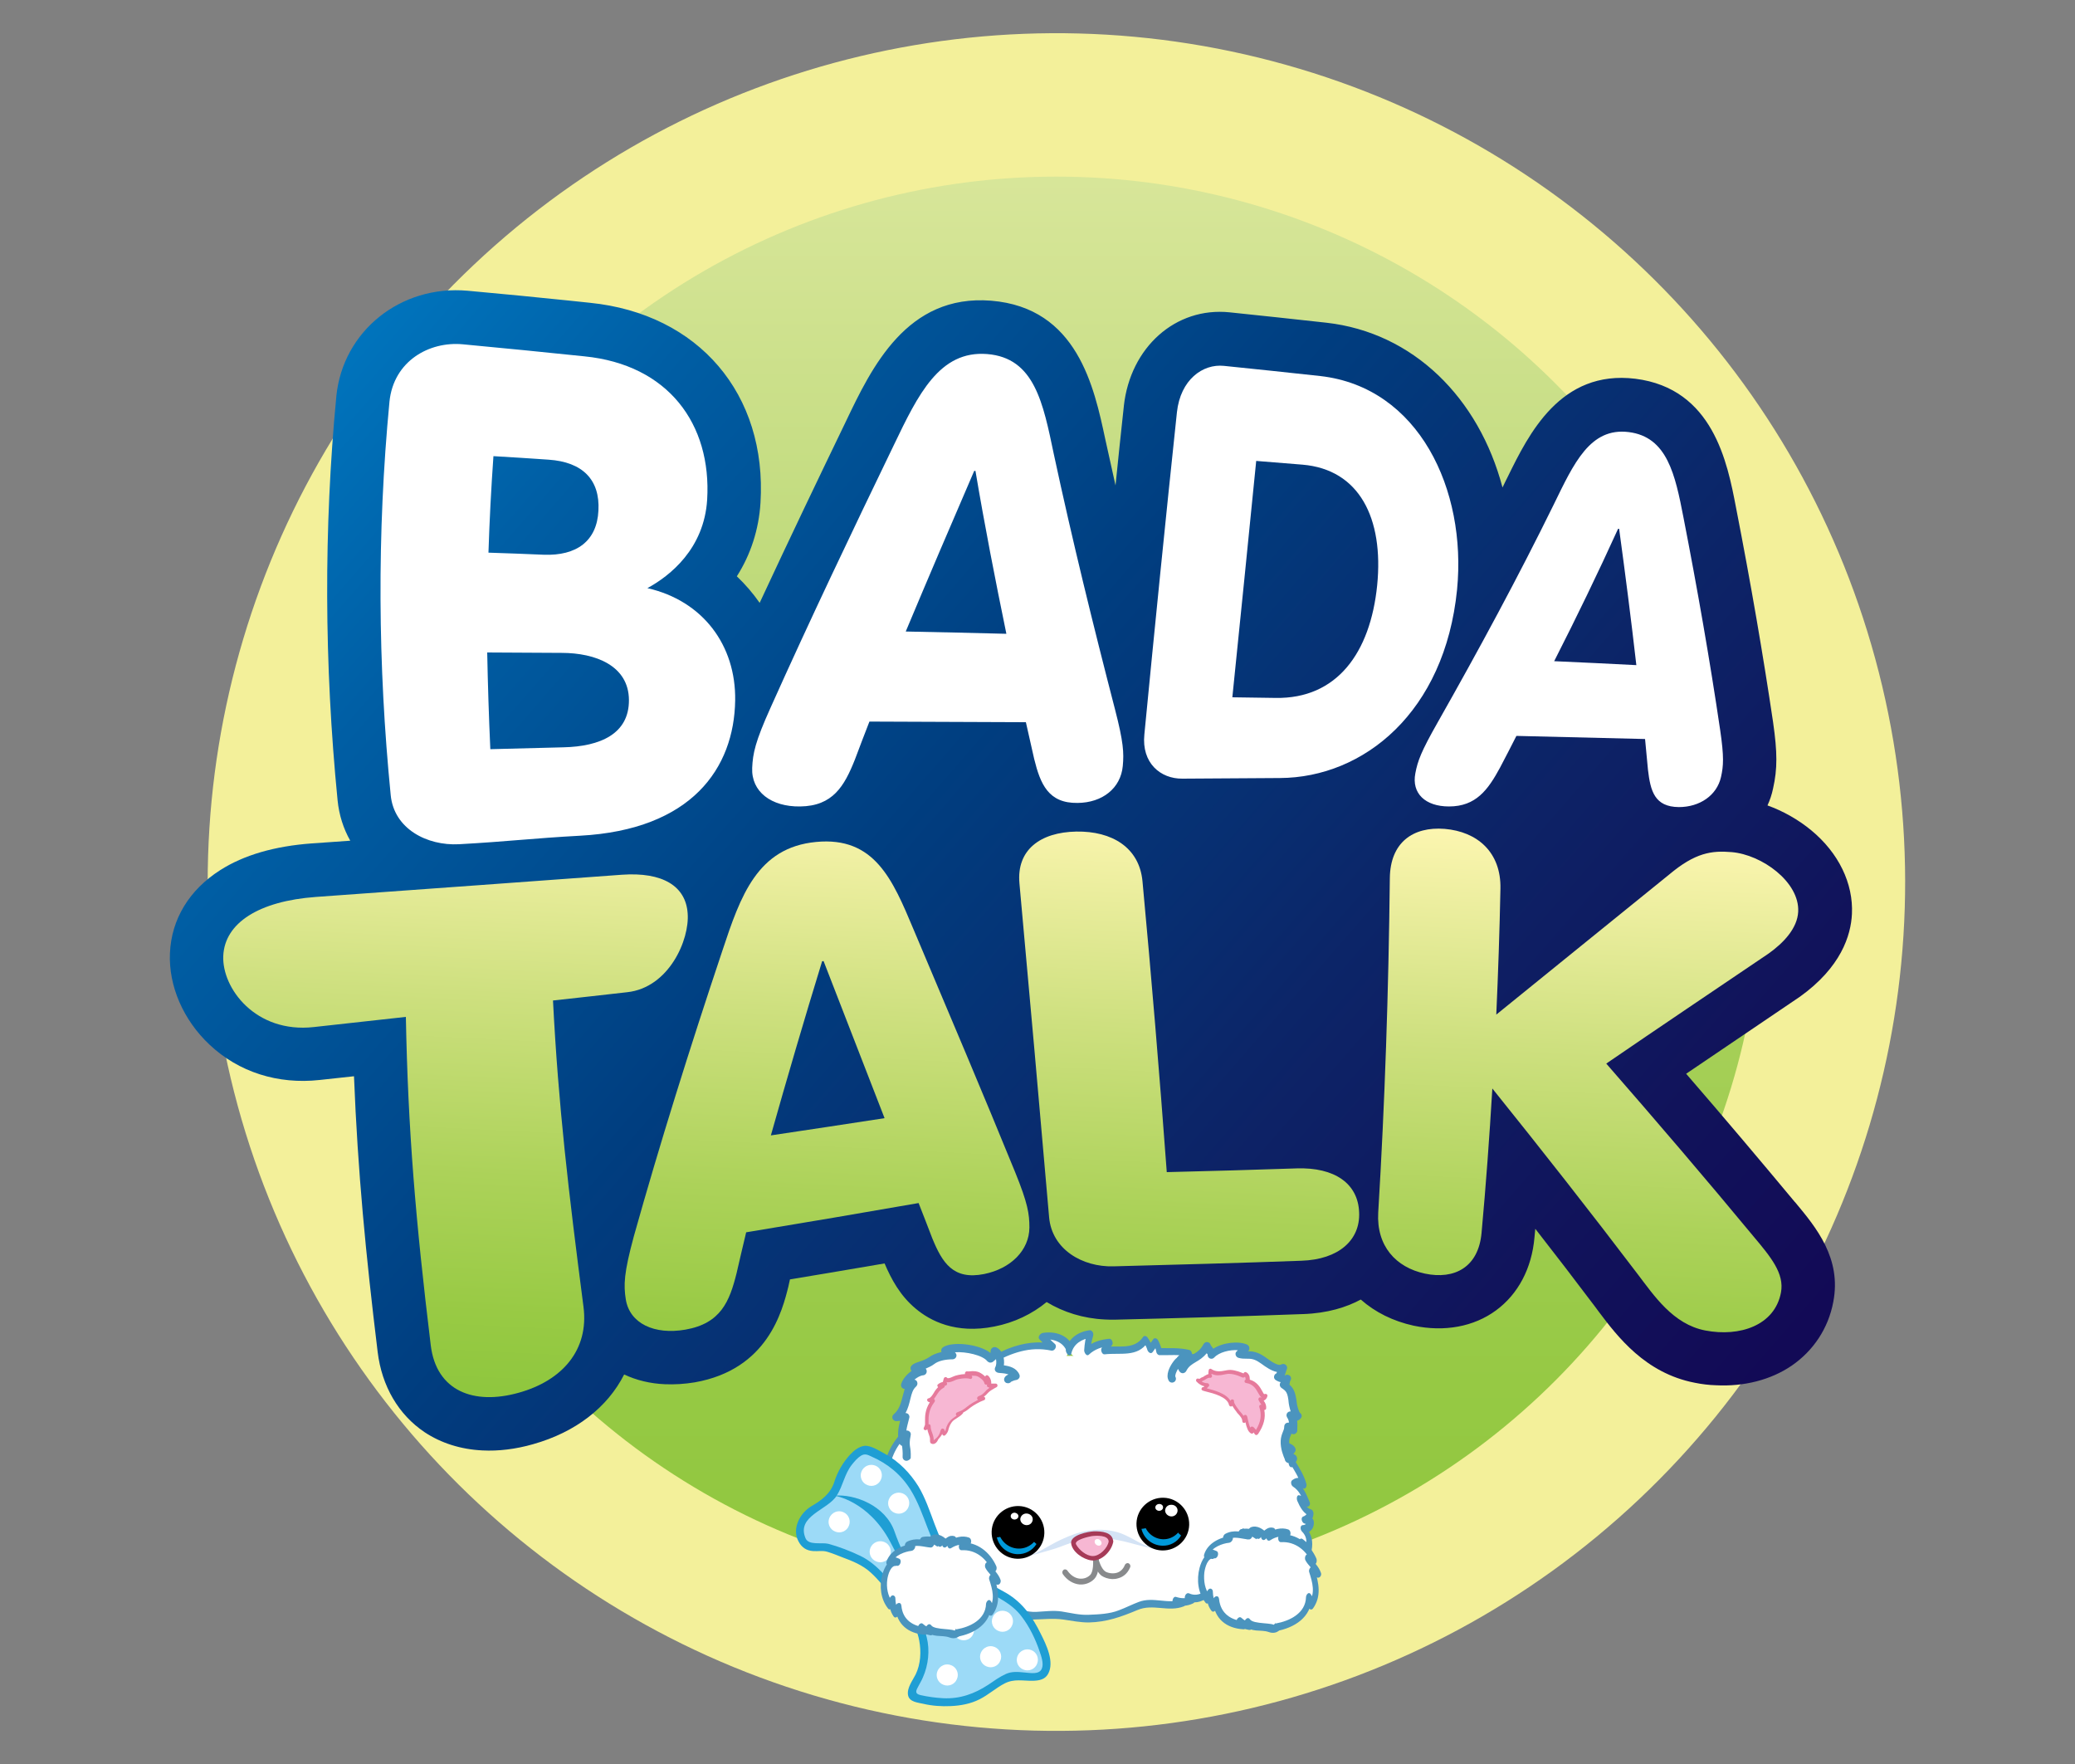 <?xml version="1.0" encoding="utf-8"?>
<!-- Generator: Adobe Illustrator 28.3.0, SVG Export Plug-In . SVG Version: 6.00 Build 0)  -->
<svg version="1.1" id="Layer_1" xmlns="http://www.w3.org/2000/svg" xmlns:xlink="http://www.w3.org/1999/xlink" x="0px" y="0px"
	 viewBox="0 0 100 85" style="enable-background:new 0 0 100 85;" xml:space="preserve">
<rect x="0" y="0" width="100" height="85" fill="#808080" stroke="none"/>
<style type="text/css">
	.st0{fill:#F3F09A;}
	.st1{fill:url(#SVGID_1_);}
	.st2{fill:url(#SVGID_00000163795553268158646680000015987869633987276420_);}
	.st3{fill:#FFFFFF;}
	.st4{fill:url(#SVGID_00000057849821299242218010000003964006471389725610_);}
	.st5{fill:url(#SVGID_00000172407270061389970340000013560711594166079903_);}
	.st6{fill:url(#SVGID_00000057870712098545032410000004542878782711620256_);}
	.st7{fill:url(#SVGID_00000056394996029422317230000003841855173614063784_);}
	.st8{fill:#4B94BE;}
	.st9{fill:#D4E3F5;}
	.st10{fill:#0099DA;}
	.st11{fill:#888A8C;}
	.st12{fill:#F7B7D3;}
	.st13{fill:#A63A58;}
	.st14{fill:#9CDAF7;}
	.st15{fill:#1F9ED4;}
	.st16{fill:#E67A9C;}
</style>
<g>
	<ellipse transform="matrix(0.973 -0.231 0.231 0.973 -8.441 12.91)" class="st0" cx="50.91" cy="42.5" rx="40.9" ry="40.9"/>
	<linearGradient id="SVGID_1_" gradientUnits="userSpaceOnUse" x1="50.91" y1="8.204" x2="50.91" y2="76.865">
		<stop  offset="0" style="stop-color:#D8E69A"/>
		<stop  offset="0.24" style="stop-color:#C3DC80"/>
		<stop  offset="0.586" style="stop-color:#A7D059"/>
		<stop  offset="0.851" style="stop-color:#96C944"/>
		<stop  offset="1" style="stop-color:#8FC73E"/>
	</linearGradient>
	<circle class="st1" cx="50.91" cy="42.5" r="33.99"/>
	
		<linearGradient id="SVGID_00000165919581713988165830000004031985334120109215_" gradientUnits="userSpaceOnUse" x1="34.315" y1="47.879" x2="101.63" y2="100.985" gradientTransform="matrix(0.999 0.049 -0.049 0.999 -15.364 -35.234)">
		<stop  offset="0" style="stop-color:#0077C0"/>
		<stop  offset="0.162" style="stop-color:#005EA4"/>
		<stop  offset="0.428" style="stop-color:#003E80"/>
		<stop  offset="0.666" style="stop-color:#0C2568"/>
		<stop  offset="0.865" style="stop-color:#11135B"/>
		<stop  offset="1" style="stop-color:#120A56"/>
	</linearGradient>
	<path style="fill:url(#SVGID_00000165919581713988165830000004031985334120109215_);" d="M86.52,57.94l-0.03-0.03
		c-1.64-1.97-3.36-4.01-5.23-6.17c1.89-1.28,3.75-2.54,5.42-3.67c0.02-0.01,0.04-0.03,0.06-0.04c1.98-1.42,2.46-2.95,2.51-3.99
		c0.07-1.47-0.64-2.94-1.96-4.03c-0.63-0.52-1.36-0.93-2.11-1.2c0.12-0.26,0.21-0.53,0.27-0.82c0.21-0.94,0.21-1.72,0-3.19
		c-0.48-3.23-1.06-6.62-1.79-10.36c-0.41-2.14-1.1-5.72-4.85-6.19c-3.61-0.44-5.14,2.67-6.15,4.73l-0.1,0.2
		c-0.05,0.1-0.1,0.21-0.15,0.31c-1.14-4.32-4.3-7.47-8.49-7.94c-1.54-0.17-3.11-0.34-4.66-0.5c-2.6-0.27-4.79,1.68-5.1,4.52
		c0,0,0,0,0,0.01c-0.14,1.27-0.27,2.54-0.4,3.81c-0.15-0.69-0.3-1.37-0.45-2.03l-0.04-0.18c-0.54-2.53-1.35-6.35-5.5-6.69
		c-4.07-0.33-5.77,3.23-7.01,5.83c-1.27,2.63-2.7,5.61-4.15,8.73c-0.32-0.46-0.69-0.89-1.1-1.28c0.67-1.05,1.06-2.26,1.14-3.54
		c0.32-5.24-2.98-9.11-8.22-9.64l-1.05-0.11c-1.66-0.17-2.86-0.29-4.84-0.47c-3.23-0.29-6.01,1.94-6.33,5.07c0,0,0,0.01,0,0.01
		c-0.61,6.34-0.59,12.89,0.06,19.48c0.07,0.7,0.28,1.36,0.61,1.94c-0.61,0.04-1.22,0.09-1.85,0.13c-1.79,0.13-3.28,0.56-4.42,1.29
		c-1.49,0.95-2.35,2.36-2.42,4c-0.07,1.57,0.64,3.22,1.91,4.41c1.4,1.32,3.29,1.92,5.3,1.7c0.56-0.06,1.11-0.12,1.66-0.18
		c0.18,4.59,0.57,8.6,1.14,13.28c0.2,1.66,1.01,3.03,2.26,3.87c0.8,0.53,1.75,0.83,2.79,0.88c0.77,0.04,1.6-0.06,2.44-0.3
		c2.06-0.58,3.59-1.78,4.39-3.36c0.59,0.28,1.26,0.44,1.96,0.47c0.47,0.02,0.95-0.01,1.44-0.09c3.52-0.62,4.22-3.44,4.52-4.64
		c0-0.02,0.01-0.03,0.01-0.05c0.02-0.09,0.04-0.18,0.06-0.27c1.54-0.26,3.06-0.51,4.56-0.77c0.33,0.77,0.75,1.55,1.49,2.17
		c0.71,0.6,1.94,1.24,3.8,0.87c0.97-0.19,1.83-0.61,2.52-1.18c0.81,0.49,1.76,0.79,2.8,0.84c0.16,0.01,0.31,0.01,0.47,0.01
		c3.01-0.07,6.07-0.16,9.09-0.27c1.18-0.04,2.09-0.33,2.78-0.7c0.69,0.61,1.55,1.04,2.55,1.26c1.48,0.31,2.9,0.05,3.97-0.74
		c1.06-0.78,1.72-2.02,1.85-3.51c0.01-0.14,0.03-0.28,0.04-0.42c1,1.28,1.95,2.52,2.87,3.74c0.07,0.09,0.13,0.18,0.2,0.27
		c0.89,1.18,2.23,2.95,4.62,3.41c0.34,0.07,0.68,0.11,1.02,0.12c1.35,0.07,2.64-0.26,3.64-0.94c1.05-0.72,1.77-1.8,2.01-3.07
		C88.76,60.63,87.52,59.14,86.52,57.94z"/>
	<g>
		<path class="st3" d="M18.77,19.35c0.2-1.95,1.91-2.91,3.53-2.76c2.36,0.22,3.61,0.35,5.86,0.58c4.04,0.4,6.14,3.26,5.92,6.91
			c-0.15,2.36-1.78,3.66-2.88,4.26c2.68,0.61,4.27,2.76,4.23,5.41c-0.05,3.26-2.09,6.23-7.48,6.52c-2.23,0.12-3.48,0.28-5.83,0.41
			c-1.54,0.08-3.13-0.74-3.29-2.36C18.21,32.07,18.16,25.72,18.77,19.35z M23.54,26.63c0.89,0.03,1.78,0.06,2.66,0.1
			c1.59,0.06,2.57-0.66,2.64-2.13c0.08-1.49-0.77-2.34-2.4-2.45c-0.88-0.06-1.77-0.12-2.66-0.17
			C23.67,23.53,23.59,25.08,23.54,26.63z M23.63,36.1c1.19-0.03,2.36-0.06,3.52-0.09c1.78-0.04,3.17-0.65,3.16-2.28
			c-0.01-1.66-1.62-2.27-3.24-2.27c-1.18-0.01-2.37-0.01-3.59-0.02C23.51,33,23.56,34.56,23.63,36.1z"/>
		<path class="st3" d="M43.08,21.44c1.17-2.44,2.2-4.56,4.49-4.38c2.29,0.18,2.7,2.36,3.22,4.84c0.88,4.1,1.89,8.21,2.95,12.3
			c0.4,1.55,0.43,2.07,0.37,2.71c-0.1,1.07-0.98,1.77-2.18,1.78c-1.4,0.02-1.79-0.9-2.09-2.12c-0.13-0.59-0.27-1.18-0.4-1.77
			c-2.48-0.01-5-0.02-7.54-0.03c-0.24,0.61-0.47,1.22-0.7,1.83c-0.51,1.28-1.06,2.24-2.64,2.26c-1.39,0.02-2.36-0.71-2.31-1.86
			c0.03-0.69,0.14-1.25,0.89-2.91C39.04,29.85,41.05,25.64,43.08,21.44z M47.01,22.69c-0.02,0-0.04,0-0.06,0
			c-1.11,2.57-2.22,5.16-3.3,7.74c1.63,0.03,3.24,0.07,4.85,0.11C47.96,27.92,47.45,25.3,47.01,22.69z"/>
		<path class="st3" d="M56.72,19.86c0.17-1.56,1.24-2.34,2.27-2.23c1.56,0.16,3.1,0.32,4.64,0.49c4.75,0.54,7.06,5.47,6.59,10.29
			c-0.59,5.9-4.49,9.06-8.54,9.08c-1.55,0.01-3.12,0.02-4.7,0.03c-1.05,0.01-1.97-0.75-1.83-2.13
			C55.65,30.22,56.17,25.04,56.72,19.86z M59.39,33.6c0.7,0.01,1.39,0.02,2.08,0.03c2.96,0.05,4.57-2.17,4.9-5.43
			c0.32-3.23-0.86-5.58-3.6-5.81c-0.74-0.06-1.49-0.12-2.23-0.18C60.16,26.01,59.78,29.8,59.39,33.6z"/>
		<path class="st3" d="M74.87,24.33c0.98-2.01,1.76-3.74,3.62-3.51c1.86,0.23,2.24,2.05,2.64,4.11c0.67,3.44,1.27,6.86,1.77,10.25
			c0.19,1.3,0.16,1.72,0.04,2.26c-0.2,0.89-1.03,1.45-2.03,1.45c-1.17-0.01-1.37-0.77-1.49-1.8c-0.05-0.49-0.09-0.99-0.14-1.48
			c-2.05-0.05-4.11-0.1-6.2-0.15c-0.26,0.51-0.52,1.02-0.79,1.53c-0.58,1.07-1.16,1.87-2.46,1.87c-1.14,0-1.81-0.63-1.62-1.6
			c0.11-0.59,0.28-1.05,1.07-2.44C71.28,31.29,73.17,27.79,74.87,24.33z M78.03,25.48c-0.02,0-0.03,0-0.05,0
			c-0.96,2.11-1.99,4.24-3.08,6.38c1.33,0.06,2.64,0.12,3.96,0.19C78.61,29.86,78.33,27.68,78.03,25.48z"/>
	</g>
	<g>
		
			<linearGradient id="SVGID_00000021109024012196063670000011910829970374549410_" gradientUnits="userSpaceOnUse" x1="41.209" y1="69.84" x2="41.209" y2="100.171" gradientTransform="matrix(0.999 0.049 -0.049 0.999 -15.364 -35.234)">
			<stop  offset="0" style="stop-color:#FFF9B6"/>
			<stop  offset="0.028" style="stop-color:#FDF6B1"/>
			<stop  offset="0.371" style="stop-color:#CEE07F"/>
			<stop  offset="0.659" style="stop-color:#ACD259"/>
			<stop  offset="0.877" style="stop-color:#98CA44"/>
			<stop  offset="1" style="stop-color:#8FC73E"/>
		</linearGradient>
		<path style="fill:url(#SVGID_00000021109024012196063670000011910829970374549410_);" d="M19.56,49
			c-1.44,0.16-2.92,0.32-4.44,0.49c-2.81,0.31-4.43-1.88-4.36-3.43c0.07-1.59,1.72-2.64,4.46-2.84c5.39-0.39,10.29-0.74,14.75-1.07
			c1.97-0.14,3.08,0.55,3.17,1.86c0.1,1.27-0.9,3.58-2.91,3.8c-1.17,0.13-2.36,0.27-3.58,0.4c0.26,5.08,0.74,9.13,1.47,14.76
			c0.27,2.08-1.03,3.56-3.12,4.14c-2.17,0.61-3.97-0.08-4.24-2.28C20.03,58.83,19.66,54.42,19.56,49z"/>
		<g>
			
				<linearGradient id="SVGID_00000018929734986668838680000011958237265057986456_" gradientUnits="userSpaceOnUse" x1="59.849" y1="69.84" x2="59.849" y2="100.171" gradientTransform="matrix(0.999 0.049 -0.049 0.999 -15.364 -35.234)">
				<stop  offset="0" style="stop-color:#FFF9B6"/>
				<stop  offset="0.028" style="stop-color:#FDF6B1"/>
				<stop  offset="0.371" style="stop-color:#CEE07F"/>
				<stop  offset="0.659" style="stop-color:#ACD259"/>
				<stop  offset="0.877" style="stop-color:#98CA44"/>
				<stop  offset="1" style="stop-color:#8FC73E"/>
			</linearGradient>
			<path style="fill:url(#SVGID_00000018929734986668838680000011958237265057986456_);" d="M34.81,45.82
				c0.88-2.66,1.69-4.98,4.52-5.25c2.82-0.27,3.69,1.82,4.69,4.2c1.72,4.07,3.38,7.98,4.91,11.73c0.6,1.48,0.68,1.99,0.68,2.65
				c-0.01,1.1-0.9,1.98-2.18,2.24c-1.5,0.3-2.02-0.55-2.5-1.72c-0.22-0.56-0.43-1.13-0.66-1.7c-2.69,0.47-5.46,0.94-8.31,1.41
				c-0.16,0.66-0.31,1.31-0.46,1.96c-0.34,1.37-0.76,2.43-2.47,2.73c-1.5,0.26-2.68-0.3-2.87-1.45c-0.11-0.7-0.1-1.26,0.39-3.06
				C31.8,55.1,33.24,50.51,34.81,45.82z M39.69,46.31c-0.02,0-0.04,0.01-0.07,0.01c-0.87,2.83-1.69,5.63-2.47,8.39
				c1.86-0.28,3.68-0.55,5.48-0.83C41.68,51.42,40.69,48.9,39.69,46.31z"/>
			
				<linearGradient id="SVGID_00000089553053424295780380000016564405821055431579_" gradientUnits="userSpaceOnUse" x1="76.778" y1="69.84" x2="76.778" y2="100.171" gradientTransform="matrix(0.999 0.049 -0.049 0.999 -15.364 -35.234)">
				<stop  offset="0" style="stop-color:#FFF9B6"/>
				<stop  offset="0.028" style="stop-color:#FDF6B1"/>
				<stop  offset="0.371" style="stop-color:#CEE07F"/>
				<stop  offset="0.659" style="stop-color:#ACD259"/>
				<stop  offset="0.877" style="stop-color:#98CA44"/>
				<stop  offset="1" style="stop-color:#8FC73E"/>
			</linearGradient>
			<path style="fill:url(#SVGID_00000089553053424295780380000016564405821055431579_);" d="M49.13,42.57
				c-0.15-1.63,1.02-2.47,2.74-2.5c1.72-0.03,3.04,0.77,3.19,2.4c0.43,4.61,0.82,9.28,1.17,14.01c2.09-0.05,4.18-0.11,6.26-0.18
				c1.83-0.06,2.96,0.73,3.01,2.12c0.06,1.33-0.98,2.27-2.78,2.33c-3.02,0.11-6.04,0.19-9.06,0.27c-1.49,0.04-2.96-0.81-3.1-2.36
				C50.09,53.22,49.61,47.86,49.13,42.57z"/>
			
				<linearGradient id="SVGID_00000151531392158066805250000008543340813498437524_" gradientUnits="userSpaceOnUse" x1="95.952" y1="69.84" x2="95.952" y2="100.171" gradientTransform="matrix(0.999 0.049 -0.049 0.999 -15.364 -35.234)">
				<stop  offset="0" style="stop-color:#FFF9B6"/>
				<stop  offset="0.028" style="stop-color:#FDF6B1"/>
				<stop  offset="0.371" style="stop-color:#CEE07F"/>
				<stop  offset="0.659" style="stop-color:#ACD259"/>
				<stop  offset="0.877" style="stop-color:#98CA44"/>
				<stop  offset="1" style="stop-color:#8FC73E"/>
			</linearGradient>
			<path style="fill:url(#SVGID_00000151531392158066805250000008543340813498437524_);" d="M66.98,42.31
				c0.02-1.71,1.11-2.49,2.64-2.37c1.57,0.13,2.73,1.12,2.69,2.89c-0.04,2.03-0.11,4.05-0.2,6.06c2.67-2.17,5.46-4.42,8.32-6.74
				c1.27-1.07,2.06-1.17,3.02-1.09c1.46,0.12,3.28,1.44,3.21,2.87c-0.04,0.8-0.7,1.5-1.43,2.02c-2.69,1.82-5.31,3.58-7.82,5.3
				c2.4,2.75,4.78,5.53,7.09,8.32c0.84,1,1.5,1.79,1.33,2.71c-0.3,1.59-1.99,2.15-3.65,1.83c-1.55-0.3-2.46-1.67-3.26-2.72
				c-2.27-2.99-4.62-5.98-7-8.94c-0.14,2.35-0.31,4.67-0.52,6.96c-0.15,1.65-1.3,2.26-2.73,1.96c-1.4-0.3-2.34-1.33-2.25-2.94
				C66.74,53.15,66.92,47.77,66.98,42.31z"/>
		</g>
	</g>
	<g>
		<path class="st3" d="M47.84,77.05c-0.12,0.2-0.17,0.45-0.44,0.44c0.2,0.07,0.54,0.11,0.7-0.05c-0.03,0.13-0.1,0.22-0.23,0.26
			c0.11,0,0.25,0.05,0.34,0.03c0.11-0.02,0.25-0.15,0.34-0.15c0.23-0.02,0.47,0.17,0.69,0.23c0.52,0.11,1.02,0.01,1.54,0.01
			c0.5-0.01,0.99,0.19,1.51,0.19c0.52-0.01,1.01-0.05,1.54-0.19c0.53-0.16,1.08-0.56,1.63-0.56c0.59,0,0.96,0.26,1.56-0.02
			c-0.16,0.04-0.29,0.01-0.38-0.1c0.27,0.1,0.56,0.11,0.82-0.04c-0.13-0.03-0.11-0.05-0.22-0.14c0.2,0.12,0.49,0.11,0.7,0
			c0.14-0.06,0.62-0.41,0.49-0.46"/>
		<path class="st8" d="M47.72,76.97c-0.06,0.15-0.17,0.26-0.32,0.33c-0.16,0.02-0.19,0.31-0.03,0.36c0.26,0.08,0.54,0.1,0.78-0.06
			c-0.05-0.08-0.11-0.16-0.16-0.24c-0.05,0.06-0.1,0.11-0.15,0.17c-0.12,0.05-0.16,0.33,0,0.35c0.13,0.02,0.25,0.04,0.38,0.03
			c0.17,0,0.25-0.15,0.44-0.13c0.17,0.02,0.39,0.16,0.56,0.21c0.16,0.05,0.38,0.05,0.55,0.05c0.5-0.01,0.99-0.07,1.48,0
			c0.41,0.06,0.8,0.14,1.22,0.14c0.87-0.02,1.56-0.27,2.35-0.6c0.75-0.32,1.49,0.12,2.24-0.18c0.14-0.05,0.14-0.38-0.04-0.35
			c-0.09-0.02-0.19-0.04-0.28-0.06c-0.04,0.11-0.09,0.22-0.13,0.32c0.32,0.1,0.59,0.09,0.89-0.05c0.13-0.06,0.15-0.31,0-0.35
			c-0.05-0.04-0.1-0.07-0.16-0.1c-0.06,0.1-0.11,0.21-0.17,0.31c0.37,0.17,0.71,0.09,1.03-0.14c0.16-0.12,0.55-0.4,0.33-0.63
			c-0.15-0.15-0.32,0.16-0.2,0.29c-0.01-0.14-0.05-0.16-0.11-0.07c-0.06,0.05-0.13,0.1-0.2,0.14c-0.22,0.14-0.47,0.18-0.71,0.07
			c-0.16-0.07-0.28,0.2-0.17,0.31c0.1,0.09,0.16,0.14,0.28,0.18c0-0.12,0-0.23,0-0.35c-0.26,0.12-0.48,0.11-0.74,0.03
			c-0.15-0.05-0.23,0.24-0.13,0.32c0.15,0.14,0.28,0.17,0.48,0.14c-0.01-0.12-0.03-0.23-0.04-0.35c-0.69,0.27-1.4-0.14-2.11,0.13
			c-0.32,0.12-0.63,0.28-0.95,0.4c-0.45,0.18-0.98,0.2-1.46,0.22c-0.45,0.02-0.87-0.09-1.31-0.16c-0.4-0.06-0.82,0-1.22,0.02
			c-0.45,0.02-0.78-0.13-1.2-0.26c-0.08-0.02-0.21-0.02-0.29,0.02c-0.18,0.1-0.32,0.11-0.53,0.08c0,0.12,0,0.23,0,0.35
			c0.17-0.07,0.26-0.18,0.32-0.36c0.03-0.08-0.01-0.35-0.16-0.24c-0.2,0.13-0.41,0.1-0.63,0.03c-0.01,0.12-0.02,0.24-0.03,0.36
			c0.33-0.04,0.42-0.28,0.56-0.55C48.06,76.93,47.83,76.76,47.72,76.97"/>
		<path class="st3" d="M51.57,64.99c-0.18-0.52-0.87-0.69-1.34-0.59c0.15,0.16,0.34,0.36,0.53,0.53c-0.78-0.18-1.57-0.05-2.29,0.28
			c-0.88,0.44-1.4,0.9-2.37,0.47c-0.05,0.23-0.06,0.51,0.1,0.67c-0.39-0.01-0.83,0.17-1.11,0.43c0.16-0.03,0.35,0.05,0.47,0.09
			c-0.28,0.19-0.6,0.29-0.88,0.48l0.39,0.01c-0.48,0.38-0.74,1.15-1.41,1.21c0.08,0.04,0.19,0.2,0.31,0.25
			c-0.6,0.37-1.1,1.18-1.2,1.89c0.08-0.08,0.2-0.11,0.28-0.19c-0.06,0.63-0.6,1.51-1.23,1.65c0.15,0.16,0.38,0.25,0.62,0.26
			c-0.29,0.5-0.43,1.16-0.45,1.75c0.16-0.19,0.37-0.38,0.53-0.53c-0.26,0.66-0.33,1.64,0.04,2.24c0.05-0.19,0.09-0.43,0.22-0.62
			c0.06,0.59,0.2,1.22,0.65,1.67c0.09-0.27,0.14-0.55,0.22-0.78c0.34,0.44,0.6,0.92,1.1,1.29c0.01-0.2,0.09-0.39,0.14-0.55
			c0.19,0.32,0.49,0.57,0.84,0.7"/>
		<path class="st8" d="M51.71,64.89c-0.24-0.57-0.88-0.76-1.46-0.66c-0.11,0.02-0.26,0.19-0.16,0.3c0.18,0.19,0.36,0.38,0.56,0.55
			l0.17-0.32c-0.76-0.16-1.5-0.06-2.22,0.22c-0.87,0.35-1.46,0.92-2.44,0.53c-0.1-0.04-0.2,0.1-0.22,0.18
			c-0.05,0.28-0.05,0.54,0.12,0.79c0.05-0.1,0.1-0.2,0.16-0.3c-0.47,0.01-0.87,0.19-1.23,0.49c-0.09,0.08-0.1,0.29,0.06,0.28
			c0.16-0.01,0.28,0.04,0.43,0.09c0.01-0.1,0.01-0.21,0.02-0.31c-0.29,0.18-0.59,0.31-0.88,0.48c-0.12,0.07-0.16,0.31,0.02,0.31
			l0.39,0.01c-0.02-0.09-0.04-0.19-0.06-0.29c-0.43,0.37-0.69,1.06-1.3,1.15c-0.13,0.02-0.26,0.22-0.13,0.33
			c0.11,0.08,0.19,0.18,0.31,0.25c0.02-0.1,0.03-0.2,0.05-0.3c-0.69,0.46-1.16,1.23-1.3,2.04c-0.02,0.12,0.1,0.2,0.2,0.13
			c0.09-0.07,0.19-0.12,0.28-0.19c-0.07-0.04-0.13-0.09-0.2-0.13c-0.08,0.61-0.47,1.3-1.09,1.47c-0.13,0.04-0.19,0.23-0.09,0.32
			c0.2,0.17,0.39,0.24,0.65,0.27c-0.02-0.08-0.03-0.16-0.05-0.24c-0.32,0.59-0.45,1.22-0.49,1.88c-0.01,0.14,0.17,0.13,0.24,0.06
			c0.17-0.19,0.35-0.36,0.53-0.53c-0.07-0.05-0.15-0.1-0.22-0.15c-0.28,0.76-0.35,1.67,0.06,2.4c0.08,0.15,0.26-0.06,0.28-0.14
			c0.04-0.19,0.09-0.36,0.18-0.53c-0.09-0.01-0.18-0.01-0.27-0.02c0.07,0.64,0.22,1.26,0.68,1.74c0.09,0.09,0.23,0.01,0.27-0.1
			c0.08-0.26,0.14-0.52,0.22-0.78c-0.09,0.03-0.18,0.07-0.27,0.1c0.35,0.47,0.66,0.95,1.12,1.32c0.1,0.08,0.24-0.07,0.25-0.17
			c0.02-0.17,0.07-0.33,0.12-0.5c-0.09,0.03-0.18,0.07-0.27,0.1c0.23,0.35,0.52,0.58,0.9,0.74c0.16,0.07,0.31-0.26,0.13-0.34
			c-0.33-0.14-0.58-0.35-0.78-0.66c-0.07-0.11-0.24,0.01-0.27,0.1c-0.06,0.2-0.12,0.38-0.15,0.59c0.08-0.06,0.17-0.11,0.25-0.17
			c-0.45-0.35-0.73-0.82-1.07-1.27c-0.08-0.11-0.23,0-0.27,0.1c-0.08,0.26-0.14,0.52-0.22,0.78c0.09-0.03,0.18-0.07,0.27-0.1
			c-0.42-0.45-0.56-1-0.63-1.6c-0.02-0.16-0.21-0.13-0.27-0.02c-0.13,0.23-0.19,0.46-0.25,0.71c0.09-0.05,0.19-0.09,0.28-0.14
			c-0.35-0.63-0.27-1.43-0.03-2.08c0.06-0.17-0.1-0.26-0.22-0.14c-0.18,0.17-0.36,0.35-0.53,0.53c0.08,0.02,0.16,0.04,0.24,0.06
			c0.03-0.56,0.14-1.12,0.41-1.62c0.04-0.07,0.07-0.23-0.05-0.24c-0.23-0.02-0.41-0.08-0.59-0.24c-0.03,0.11-0.06,0.21-0.09,0.32
			c0.77-0.22,1.27-1.07,1.37-1.82c0.02-0.12-0.09-0.21-0.2-0.13c-0.09,0.07-0.19,0.12-0.28,0.19c0.07,0.04,0.13,0.09,0.2,0.13
			c0.12-0.69,0.51-1.34,1.1-1.73c0.08-0.05,0.17-0.23,0.05-0.3c-0.11-0.07-0.2-0.16-0.31-0.25c-0.04,0.11-0.09,0.22-0.13,0.33
			c0.74-0.11,1.01-0.83,1.53-1.27c0.1-0.08,0.1-0.28-0.06-0.29l-0.39-0.01c0.01,0.11,0.01,0.21,0.02,0.31
			c0.29-0.18,0.6-0.31,0.88-0.48c0.11-0.07,0.16-0.26,0.02-0.31c-0.17-0.07-0.32-0.11-0.51-0.1c0.02,0.1,0.04,0.19,0.06,0.29
			c0.29-0.25,0.62-0.37,1-0.38c0.13,0,0.23-0.19,0.16-0.3c-0.13-0.18-0.11-0.35-0.07-0.56c-0.07,0.06-0.14,0.12-0.22,0.18
			c0.65,0.26,1.21,0.17,1.82-0.15c0.92-0.48,1.78-0.82,2.84-0.6c0.16,0.03,0.29-0.21,0.17-0.32c-0.18-0.16-0.34-0.33-0.51-0.5
			c-0.05,0.1-0.1,0.2-0.16,0.3c0.46-0.08,1.02,0.04,1.22,0.51C51.51,65.28,51.78,65.05,51.71,64.89"/>
		<path class="st3" d="M62.56,75.18c0.2-0.24,0.3-0.52,0.18-0.8c0.12,0.1,0.24,0.2,0.33,0.29c0.07-0.34,0.05-0.68-0.25-0.94
			c0.22-0.02,0.38-0.17,0.36-0.39c-0.19,0.06-0.16-0.01-0.31-0.04c0.19-0.09,0.32-0.21,0.29-0.36c-0.22-0.01-0.45-0.42-0.54-0.64
			c0.12,0.07,0.25,0.07,0.37,0.17c-0.14-0.35-0.26-0.73-0.63-0.93c0.13-0.15,0.32-0.11,0.47,0.05c-0.08-0.38-0.32-0.73-0.53-1.08
			c0,0.03-0.03,0.06-0.06,0.06c0.03-0.03,0.07-0.22,0.13-0.28c-0.15-0.04-0.18-0.16-0.3-0.26c0.54-0.2-0.02-0.28-0.2-0.41
			c-0.24-0.16-0.45-0.48-0.66-0.68c0.13-0.09,0.16-0.21,0.26-0.27c-0.19-0.01-0.22-0.1-0.37-0.17c0.19-0.06,0.25-0.12,0.26-0.33
			c-0.44,0.11-0.68-0.15-0.89-0.5l0-0.03c0.16,0.01,0.31-0.05,0.47-0.08c-0.36-0.37-0.73-0.32-1.13-0.39
			c-0.5-0.1-0.22-0.51-0.24-0.6c-0.1,0.09-0.47,0.06-0.54,0.12c0.13-0.15,0.2-0.37,0.18-0.59c-0.54,0.36-1.19-0.01-1.64-0.27
			c0.07-0.18,0.23-0.24,0.41-0.24c-0.3-0.23-0.78-0.15-1.12-0.01c0.13-0.12,0.29-0.24,0.45-0.33c-0.46-0.14-0.93-0.06-1.43-0.08
			c-0.03-0.16-0.08-0.35-0.17-0.47c-0.07,0.12-0.2,0.24-0.26,0.37c-0.06-0.16-0.11-0.35-0.23-0.48c-0.43,0.73-1.29,0.43-1.98,0.53
			c0.07-0.15,0.13-0.28,0.26-0.4c-0.38,0.02-0.82,0.16-1.08,0.43c0.01-0.28,0.05-0.56,0.15-0.84c-0.47,0.05-0.97,0.35-1.04,0.85"/>
		<path class="st8" d="M62.67,75.31c0.23-0.31,0.31-0.6,0.2-0.98c-0.06,0.06-0.12,0.13-0.19,0.19c0.11,0.08,0.21,0.17,0.3,0.26
			c0.09,0.09,0.2,0.06,0.23-0.07c0.08-0.43,0.01-0.8-0.3-1.12c-0.01,0.1-0.02,0.2-0.03,0.3c0.28-0.06,0.44-0.23,0.44-0.52
			c0-0.11-0.06-0.26-0.2-0.23c-0.08,0.01-0.16,0-0.24-0.04c0.02,0.11,0.05,0.22,0.07,0.33c0.21-0.12,0.33-0.23,0.35-0.47
			c0.01-0.08-0.03-0.2-0.12-0.23c-0.24-0.06-0.36-0.35-0.45-0.56c-0.04,0.09-0.09,0.17-0.13,0.26c0.11,0.04,0.22,0.09,0.33,0.15
			c0.13,0.08,0.24-0.07,0.19-0.19c-0.17-0.41-0.32-0.79-0.7-1.04c0.01,0.1,0.02,0.21,0.03,0.31c0.11,0.01,0.22,0.03,0.32,0.04
			c0.14,0.11,0.22-0.09,0.19-0.19c-0.11-0.41-0.33-0.76-0.55-1.12c-0.06-0.11-0.19-0.13-0.24-0.01c0-0.01,0.01-0.01,0.01-0.02
			c0.06,0.1,0.11,0.2,0.17,0.31c0.05-0.09,0.08-0.19,0.13-0.28c0.07-0.1,0.01-0.26-0.09-0.3c-0.1-0.05-0.16-0.13-0.24-0.21
			c-0.01,0.1-0.02,0.2-0.03,0.3c0.2-0.09,0.45-0.26,0.24-0.49c-0.09-0.1-0.22-0.14-0.34-0.19c-0.31-0.13-0.51-0.47-0.74-0.7
			c0,0.09,0,0.19,0,0.28c0.09-0.09,0.17-0.19,0.26-0.27c0.11-0.11,0.04-0.31-0.11-0.34c-0.1-0.04-0.2-0.08-0.3-0.14
			c0,0.11,0,0.22,0,0.33c0.24-0.08,0.32-0.21,0.35-0.46c0.01-0.11-0.07-0.25-0.2-0.23c-0.22,0.04-0.39,0-0.55-0.16
			c0,0.01-0.14-0.15-0.14-0.14c-0.04,0.04-0.08,0.08-0.12,0.13c0.17-0.01,0.34-0.05,0.51-0.08c0.16-0.03,0.07-0.26,0-0.33
			c-0.24-0.22-0.49-0.31-0.81-0.36c-0.16-0.03-0.57,0-0.51-0.25c0.02-0.06,0.04-0.12,0.04-0.18c0-0.12-0.09-0.29-0.23-0.21
			c-0.15,0.09-0.35,0.03-0.5,0.1c0.06,0.1,0.11,0.2,0.17,0.31c0.16-0.22,0.21-0.44,0.2-0.71c0-0.12-0.12-0.23-0.23-0.17
			c-0.52,0.29-1.04,0-1.5-0.27c0.02,0.09,0.04,0.19,0.06,0.28c0.06-0.14,0.17-0.2,0.32-0.19c0.17-0.01,0.15-0.26,0.04-0.33
			c-0.39-0.24-0.81-0.19-1.23-0.03c0.05,0.11,0.1,0.22,0.14,0.33c0.14-0.12,0.29-0.23,0.45-0.33c0.11-0.07,0.05-0.3-0.07-0.33
			c-0.49-0.12-0.97-0.08-1.47-0.09c0.05,0.05,0.1,0.09,0.15,0.14c-0.04-0.19-0.1-0.35-0.19-0.52c-0.04-0.08-0.16-0.14-0.23-0.05
			c-0.08,0.12-0.18,0.24-0.26,0.37c0.08,0.03,0.16,0.06,0.25,0.09c-0.07-0.21-0.15-0.38-0.28-0.56c-0.05-0.06-0.15-0.08-0.2-0.01
			c-0.43,0.65-1.23,0.4-1.89,0.48c0.05,0.09,0.1,0.18,0.15,0.28c0.07-0.15,0.14-0.25,0.24-0.36c0.08-0.09,0-0.32-0.13-0.31
			c-0.43,0.04-0.83,0.16-1.15,0.45c0.08,0.07,0.15,0.14,0.23,0.21c0.02-0.28,0.06-0.53,0.14-0.8c0.04-0.12-0.04-0.29-0.19-0.27
			c-0.53,0.08-0.99,0.38-1.12,0.93c-0.04,0.17,0.21,0.41,0.26,0.19c0.11-0.48,0.51-0.7,0.97-0.77c-0.06-0.09-0.12-0.18-0.19-0.27
			c-0.1,0.29-0.14,0.57-0.16,0.88c-0.01,0.09,0.11,0.33,0.23,0.21c0.28-0.26,0.63-0.38,1.01-0.41c-0.04-0.1-0.09-0.21-0.13-0.31
			c-0.12,0.13-0.2,0.27-0.28,0.43c-0.04,0.09,0.03,0.29,0.15,0.28c0.75-0.09,1.59,0.16,2.08-0.58c-0.07,0-0.13,0-0.2-0.01
			c0.08,0.12,0.15,0.25,0.19,0.39c0.03,0.09,0.16,0.21,0.25,0.09c0.08-0.12,0.18-0.24,0.26-0.37c-0.08-0.02-0.15-0.03-0.23-0.05
			c0.08,0.14,0.12,0.27,0.15,0.43c0.01,0.06,0.08,0.14,0.15,0.14c0.47,0.01,0.94-0.05,1.4,0.07c-0.02-0.11-0.05-0.22-0.07-0.33
			c-0.16,0.1-0.31,0.2-0.45,0.33c-0.11,0.1-0.03,0.4,0.14,0.33c0.33-0.12,0.69-0.21,1.01-0.02c0.01-0.11,0.02-0.22,0.04-0.33
			c-0.23,0.01-0.4,0.07-0.51,0.29c-0.05,0.09-0.04,0.23,0.06,0.28c0.57,0.32,1.16,0.62,1.79,0.28c-0.08-0.06-0.15-0.11-0.23-0.17
			c0.01,0.18-0.03,0.33-0.15,0.46c-0.07,0.1,0.02,0.38,0.17,0.31c0.18-0.08,0.39-0.04,0.57-0.14c-0.08-0.07-0.15-0.14-0.23-0.21
			c-0.01,0.21-0.15,0.45,0.04,0.64c0.1,0.11,0.21,0.17,0.36,0.19c0.4,0.06,0.74,0.08,1.06,0.36c0-0.11,0-0.22,0-0.33
			c-0.14,0.03-0.29,0.06-0.43,0.07c-0.07,0.01-0.12,0.06-0.12,0.13c-0.02,0.53,0.64,0.84,1.08,0.76c-0.07-0.08-0.13-0.15-0.2-0.23
			c-0.06,0.07-0.12,0.14-0.17,0.21c-0.13,0.05-0.11,0.27,0,0.33c0.16,0.09,0.26,0.17,0.44,0.2c-0.04-0.11-0.07-0.23-0.11-0.34
			c-0.09,0.09-0.17,0.19-0.26,0.27c-0.08,0.07-0.07,0.21,0,0.28c0.2,0.2,0.37,0.45,0.59,0.63c0.06,0.05,0.13,0.1,0.2,0.14
			c0.05,0.03,0.11,0.05,0.16,0.07c0.13,0.06,0.11,0.04-0.06-0.04c-0.11,0.05-0.11,0.22-0.03,0.3c0.13,0.13,0.21,0.24,0.37,0.31
			c-0.03-0.1-0.06-0.2-0.09-0.3c-0.06,0.09-0.08,0.18-0.13,0.28c-0.05,0.1,0,0.38,0.17,0.31c0.08-0.03,0.1-0.06,0.14-0.14
			c-0.08,0-0.16-0.01-0.24-0.01c0.2,0.33,0.41,0.65,0.51,1.03c0.06-0.07,0.12-0.13,0.19-0.2c-0.21-0.17-0.38-0.22-0.61-0.05
			c-0.1,0.07-0.06,0.25,0.03,0.31c0.31,0.2,0.42,0.49,0.55,0.81c0.06-0.07,0.12-0.13,0.19-0.19c-0.13-0.08-0.26-0.13-0.4-0.19
			c-0.17-0.07-0.17,0.17-0.13,0.26c0.12,0.28,0.31,0.65,0.63,0.73c-0.04-0.08-0.08-0.15-0.12-0.23c-0.03,0.13-0.11,0.22-0.24,0.26
			c-0.12,0.07-0.04,0.3,0.07,0.33c0.15,0.05,0.22,0.08,0.38,0.04c-0.07-0.08-0.13-0.15-0.2-0.23c-0.03,0.18-0.12,0.27-0.27,0.27
			c-0.13,0.03-0.1,0.23-0.03,0.3c0.23,0.23,0.25,0.47,0.19,0.77c0.08-0.02,0.15-0.05,0.23-0.07c-0.12-0.11-0.24-0.22-0.37-0.32
			c-0.14-0.11-0.22,0.08-0.19,0.19c0.04,0.25-0.01,0.46-0.16,0.63C62.35,75.19,62.55,75.48,62.67,75.31"/>
		<path class="st3" d="M49.23,65.94c-2.61,0.89-4.28,2.95-5.28,5.51c-0.77,1.97-1.16,4.35,1.22,5.17c1.75,0.61,3.64,0.53,5.48,0.7
			c0.99,0.09,1.32,0.55,2.27,0.36c1.13-0.23,2.05-0.54,3.16-0.91c0.75-0.25,2.82-0.05,3.54-0.4c0.58-0.29,0.92-1.42,1.37-1.88
			c1.15-1.18-0.3-2.76-1.05-3.73c-0.88-1.14-1.69-2-2.82-2.85c-0.64-0.49-1.65-1.11-1.73-1.97"/>
		<path class="st3" d="M50.94,65.34c-0.5,0.17-0.82,0.57-1.01,1.06c-0.15,0.38-0.22,0.83,0.23,0.99c0.34,0.12,0.7,0.1,1.05,0.13
			c0.19,0.02,0.25,0.11,0.44,0.07c0.22-0.04,0.56-0.06,0.77-0.13c0.14-0.05,0.36-0.13,0.49-0.19c0.11-0.06,0.2-0.2,0.28-0.29
			c0.22-0.23-0.06-0.53-0.2-0.72c-0.17-0.22-0.32-0.38-0.54-0.55c-0.12-0.09-0.32-0.21-0.33-0.38"/>
		<path class="st3" d="M59.87,74.31c-0.21-0.08-0.58-0.15-0.79-0.06c0.11,0.1,0.31,0.04,0.38,0.21c-0.31-0.2-0.7,0.02-0.98,0.14
			c0.13,0,0.45,0.01,0.48,0.08"/>
		<path d="M59.88,74.13c-0.26-0.09-0.56-0.15-0.83-0.07c-0.16,0.05-0.13,0.27-0.02,0.35c0.08,0.06,0.27,0.06,0.32,0.15
			c0.05-0.09,0.1-0.19,0.15-0.28c-0.37-0.2-0.74-0.02-1.09,0.14c-0.16,0.07-0.07,0.35,0.09,0.35c0.08,0,0.32-0.02,0.37,0.04
			c0.15,0.17,0.27-0.16,0.15-0.29c-0.13-0.14-0.41-0.12-0.58-0.12c0.03,0.12,0.06,0.23,0.09,0.35c0.27-0.12,0.58-0.3,0.87-0.15
			c0.17,0.09,0.21-0.17,0.15-0.28c-0.11-0.19-0.28-0.15-0.44-0.27c-0.01,0.12-0.01,0.23-0.02,0.35c0.25-0.08,0.51-0.02,0.75,0.06
			C60.04,74.56,60.04,74.19,59.88,74.13"/>
		<path class="st3" d="M63.41,76.48c-0.02,0.6-0.65,1.07-1.4,1.05c-0.75-0.02-1.16-0.53-1.14-1.13c0.02-0.6,0.46-1.08,1.21-1.05
			C62.84,75.37,63.43,75.88,63.41,76.48"/>
		<path class="st3" d="M60.97,74.04c-0.11-0.18-0.5-0.4-0.68-0.29c0.06,0.12,0.26,0.16,0.36,0.26c-0.21-0.14-0.59-0.24-0.84-0.16
			c0.14,0.04,0.29,0.08,0.4,0.19c-0.39,0-0.76-0.22-1.13,0.03c0.07,0.03,0.14,0.07,0.18,0.13c-0.32,0.01-1.03,0.31-1.1,0.72
			c0.12-0.1,0.27-0.04,0.4,0.03c-0.42-0.14-0.64,0.63-0.67,0.92c-0.03,0.39,0.04,0.92,0.31,1.21c-0.01-0.12,0-0.27,0.09-0.32
			c0.01,0.3,0.01,0.48,0.2,0.72c0-0.13,0.03-0.26,0.1-0.36c0.05,0.81,0.63,1.19,1.37,1.22c-0.11-0.01-0.2-0.11-0.25-0.2
			c0.12,0.14,0.33,0.21,0.51,0.24c-0.04-0.06-0.08-0.13-0.12-0.2c0.12,0.24,0.7,0.29,0.94,0.29c0.18,0,0.1,0.03,0.26,0.05
			c0.11,0.01,0.38,0.01,0.27-0.23"/>
		<path class="st8" d="M61.07,73.9c-0.18-0.22-0.49-0.42-0.78-0.31c-0.12,0.05-0.2,0.22-0.1,0.32c0.11,0.12,0.23,0.17,0.36,0.26
			c0.06-0.11,0.12-0.21,0.18-0.32c-0.29-0.16-0.59-0.23-0.91-0.17c-0.12,0.02-0.23,0.3-0.07,0.34c0.14,0.04,0.25,0.08,0.37,0.17
			c0.05-0.11,0.09-0.22,0.14-0.33c-0.44-0.03-0.8-0.17-1.21,0.05c-0.11,0.06-0.16,0.26-0.03,0.33c0.05,0.04,0.1,0.07,0.15,0.11
			c0.05-0.11,0.09-0.22,0.14-0.33c-0.53,0.05-1.12,0.35-1.28,0.89C58,75,58.06,75.14,58.16,75.1c0.11,0.01,0.21,0.02,0.32,0.02
			c0.04-0.12,0.07-0.23,0.11-0.35c-0.44-0.09-0.69,0.43-0.78,0.78c-0.15,0.57-0.08,1.21,0.29,1.68c0.1,0.13,0.25-0.1,0.25-0.19
			c0.01-0.05,0.01-0.1,0.02-0.15c-0.07-0.03-0.15-0.06-0.22-0.09c0.01,0.31,0.04,0.55,0.22,0.8c0.11,0.16,0.26-0.03,0.27-0.16
			c0.03-0.09,0.05-0.18,0.08-0.27c-0.09,0-0.18-0.01-0.27-0.02c0.08,0.85,0.64,1.31,1.48,1.36c0.15,0.01,0.27-0.29,0.11-0.35
			c-0.06-0.05-0.13-0.1-0.19-0.15c-0.08,0.09-0.15,0.18-0.23,0.27c0.17,0.16,0.35,0.22,0.58,0.26c0.14,0.03,0.22-0.2,0.16-0.3
			c-0.04-0.07-0.08-0.13-0.12-0.2c-0.08,0.08-0.17,0.16-0.25,0.24c0.29,0.42,0.76,0.22,1.15,0.36c0.35,0.13,0.68-0.08,0.58-0.46
			c-0.06-0.22-0.33-0.01-0.28,0.16c-0.05-0.17-1.03-0.06-1.2-0.31c-0.12-0.18-0.34,0.09-0.25,0.24c0.04,0.07,0.08,0.13,0.12,0.2
			c0.05-0.1,0.11-0.2,0.16-0.3c-0.18-0.03-0.3-0.08-0.44-0.21c-0.13-0.13-0.32,0.15-0.23,0.27c0.09,0.13,0.16,0.2,0.3,0.25
			c0.04-0.12,0.07-0.23,0.11-0.35c-0.67-0.04-1.19-0.37-1.26-1.08c-0.02-0.19-0.2-0.16-0.27-0.02c-0.08,0.15-0.11,0.29-0.12,0.46
			c0.09-0.05,0.18-0.11,0.27-0.16c-0.14-0.21-0.17-0.4-0.18-0.64c0-0.12-0.13-0.2-0.22-0.09c-0.13,0.15-0.17,0.28-0.17,0.49
			c0.08-0.06,0.17-0.12,0.25-0.19c-0.25-0.31-0.31-0.74-0.27-1.12c0.03-0.24,0.16-0.75,0.48-0.69c0.16,0.03,0.26-0.28,0.11-0.35
			c-0.18-0.08-0.28-0.11-0.47-0.03c0.05,0.06,0.1,0.12,0.14,0.18c0.1-0.33,0.62-0.52,0.93-0.55c0.13-0.01,0.26-0.22,0.14-0.33
			c-0.08-0.07-0.12-0.1-0.22-0.15c-0.01,0.11-0.02,0.22-0.03,0.33c0.35-0.19,0.69-0.04,1.06-0.01c0.14,0.01,0.26-0.24,0.14-0.33
			c-0.13-0.1-0.27-0.16-0.43-0.21c-0.02,0.11-0.05,0.23-0.07,0.34c0.27-0.05,0.53,0.02,0.77,0.16c0.15,0.08,0.3-0.23,0.18-0.32
			c-0.12-0.09-0.26-0.15-0.36-0.26c-0.03,0.11-0.07,0.22-0.1,0.32c0.22-0.08,0.44,0.1,0.57,0.26C60.98,74.34,61.18,74.03,61.07,73.9
			"/>
		<path class="st3" d="M60.9,74.03c0.16-0.1,0.26-0.28,0.44-0.19c-0.05,0.07-0.15,0.14-0.18,0.23c0.2-0.15,0.68-0.27,0.9-0.16
			c-0.09,0.08-0.24,0.16-0.33,0.24c0.67-0.08,1.34,0.42,1.59,1.07c-0.13,0.01-0.18-0.11-0.3-0.11c0.03,0.12,0.2,0.23,0.28,0.34
			c0.09,0.12,0.19,0.29,0.22,0.42c-0.11,0-0.22-0.08-0.3-0.15c0.18,0.54,0.36,1.18-0.05,1.68c0.01-0.13,0.01-0.32-0.09-0.41
			c0.02,0.81-0.72,1.32-1.59,1.45"/>
		<path class="st8" d="M60.97,74.18c0.09-0.07,0.2-0.2,0.33-0.17c-0.02-0.1-0.05-0.2-0.07-0.31c-0.07,0.08-0.13,0.14-0.18,0.23
			c-0.07,0.12,0,0.4,0.18,0.28c0.23-0.15,0.54-0.23,0.8-0.14c-0.01-0.11-0.03-0.22-0.04-0.34c-0.11,0.08-0.22,0.16-0.33,0.24
			c-0.1,0.08-0.08,0.35,0.08,0.34c0.67-0.04,1.21,0.39,1.47,0.98c0.05-0.09,0.1-0.18,0.15-0.28c-0.1-0.02-0.2-0.08-0.3-0.11
			c-0.15-0.04-0.2,0.17-0.15,0.28c0.14,0.27,0.39,0.42,0.49,0.71c0.05-0.08,0.11-0.15,0.16-0.23c-0.11-0.01-0.2-0.06-0.27-0.13
			c-0.13-0.1-0.23,0.11-0.2,0.21c0.16,0.51,0.32,1.03-0.02,1.5c0.08,0.04,0.16,0.08,0.24,0.12c0.01-0.21-0.02-0.37-0.14-0.54
			c-0.1-0.15-0.23,0.03-0.23,0.14c-0.02,0.78-0.79,1.15-1.46,1.27c-0.18,0.03-0.17,0.4,0.01,0.37c0.89-0.16,1.7-0.66,1.73-1.64
			c-0.08,0.05-0.15,0.09-0.23,0.14c0.05,0.09,0.06,0.18,0.05,0.28c0,0.13,0.15,0.25,0.24,0.12c0.41-0.58,0.28-1.22,0.08-1.86
			c-0.07,0.07-0.13,0.14-0.2,0.21c0.11,0.09,0.2,0.14,0.34,0.17c0.12,0.02,0.2-0.12,0.16-0.23c-0.11-0.33-0.36-0.51-0.52-0.8
			c-0.05,0.09-0.1,0.18-0.15,0.28c0.12,0.03,0.18,0.08,0.3,0.11c0.16,0.04,0.19-0.17,0.15-0.28c-0.3-0.69-0.94-1.21-1.72-1.16
			c0.03,0.11,0.05,0.23,0.08,0.34c0.11-0.08,0.22-0.16,0.33-0.24c0.1-0.08,0.08-0.29-0.04-0.34c-0.34-0.12-0.72-0.01-1.01,0.18
			c0.06,0.09,0.12,0.19,0.18,0.28c0.05-0.09,0.11-0.16,0.18-0.23c0.07-0.08,0.04-0.28-0.07-0.31c-0.24-0.06-0.35,0.07-0.54,0.21
			C60.68,73.97,60.8,74.31,60.97,74.18"/>
		<g>
			<path class="st9" d="M50.85,74.62c0.32-0.1,0.63-0.25,0.96-0.33c0.56-0.14,1.05-0.18,1.62-0.14c0.9,0.07,1.77,0.5,2.69,0.52
				c-0.02,0-0.47-0.03-0.91-0.2c-0.36-0.14-0.9-0.52-1.39-0.65c-1.29-0.34-2.35,0.22-2.73,0.39c-0.56,0.26-1.1,0.67-1.7,0.82
				C49.4,75.03,50.37,74.77,50.85,74.62"/>
			<path d="M49.02,75.11c-0.7-0.02-1.25-0.61-1.23-1.31c0.02-0.7,0.61-1.25,1.31-1.23c0.7,0.02,1.25,0.61,1.23,1.31
				C50.31,74.58,49.72,75.13,49.02,75.11"/>
			<path d="M56,74.71c-0.7-0.02-1.25-0.61-1.23-1.31c0.02-0.7,0.61-1.25,1.31-1.23c0.7,0.02,1.25,0.61,1.23,1.31
				C57.29,74.18,56.7,74.73,56,74.71"/>
			<path class="st10" d="M49.03,74.89c-0.48-0.02-0.88-0.35-0.99-0.81c0.57-0.04,1.02-0.48,1.07-1.05c0.12,0.07,0.4,0.32,0.4,0.42
				c-0.01,0.37,0.15,0.72,0.44,0.95C49.76,74.71,49.41,74.9,49.03,74.89"/>
			<path class="st10" d="M56,74.48c-0.48-0.02-0.88-0.35-0.99-0.81c0.57-0.04,1.02-0.48,1.07-1.05c0.12,0.07,0.4,0.32,0.4,0.42
				c-0.01,0.37,0.15,0.72,0.44,0.95C56.73,74.31,56.38,74.5,56,74.48"/>
			<path d="M50.1,73.65c-0.02,0.55-0.48,0.99-1.03,0.97c-0.55-0.02-0.98-0.48-0.97-1.03c0.02-0.55,0.48-0.98,1.03-0.97
				C49.68,72.64,50.12,73.1,50.1,73.65"/>
			<path d="M57.02,73.25c-0.02,0.52-0.46,0.94-0.98,0.92c-0.52-0.02-0.94-0.46-0.92-0.98c0.02-0.53,0.46-0.94,0.98-0.92
				C56.63,72.28,57.04,72.72,57.02,73.25"/>
			<path class="st3" d="M49.77,73.22c-0.01,0.16-0.14,0.28-0.31,0.27c-0.16-0.01-0.29-0.14-0.29-0.29c0.01-0.15,0.14-0.28,0.31-0.27
				C49.65,72.94,49.78,73.07,49.77,73.22"/>
			<path class="st3" d="M49.08,73.06c0,0.09-0.09,0.16-0.19,0.16c-0.1,0-0.19-0.08-0.18-0.17c0-0.09,0.09-0.16,0.19-0.16
				C49,72.9,49.08,72.97,49.08,73.06"/>
			<path class="st3" d="M56.75,72.8c-0.01,0.15-0.14,0.28-0.31,0.27c-0.16-0.01-0.29-0.14-0.29-0.29c0.01-0.16,0.14-0.28,0.31-0.27
				C56.63,72.51,56.76,72.64,56.75,72.8"/>
			<path class="st3" d="M56.05,72.64c0,0.09-0.09,0.16-0.19,0.16c-0.1,0-0.19-0.08-0.18-0.17c0-0.09,0.09-0.16,0.19-0.16
				C55.98,72.47,56.06,72.55,56.05,72.64"/>
			<path class="st11" d="M52.07,76.35c-0.01,0-0.03,0-0.04,0c-0.31-0.03-0.6-0.2-0.81-0.5c-0.04-0.06-0.03-0.15,0.03-0.2
				c0.06-0.05,0.15-0.03,0.19,0.03c0.16,0.23,0.37,0.37,0.61,0.39c0.19,0.01,0.36-0.05,0.49-0.18c0.16-0.17,0.15-0.62,0.13-0.76
				c-0.01-0.08,0.04-0.15,0.12-0.16c0.08-0.01,0.14,0.05,0.15,0.12c0.01,0.07,0.08,0.7-0.21,1C52.56,76.26,52.32,76.36,52.07,76.35"
				/>
			<path class="st11" d="M53.6,76.09c-0.21-0.01-0.39-0.08-0.51-0.16c-0.29-0.22-0.41-0.72-0.42-0.78c-0.02-0.07,0.03-0.15,0.1-0.16
				c0.07-0.02,0.15,0.03,0.16,0.1c0.03,0.13,0.14,0.48,0.32,0.62c0.09,0.07,0.33,0.14,0.56,0.08c0.18-0.05,0.32-0.18,0.4-0.38
				c0.03-0.07,0.11-0.11,0.18-0.08c0.07,0.03,0.1,0.11,0.08,0.18c-0.14,0.35-0.39,0.49-0.58,0.54C53.8,76.08,53.7,76.09,53.6,76.09"
				/>
			<path class="st12" d="M53.54,74.29c-0.02,0.36-0.53,0.79-0.82,0.81c-0.26,0.02-0.86-0.29-0.98-0.69
				c-0.07-0.22,0.53-0.45,0.85-0.49C52.89,73.88,53.57,73.88,53.54,74.29"/>
			<path class="st13" d="M53.43,74.28c-0.05,0.31-0.43,0.7-0.76,0.7c-0.32,0-0.67-0.3-0.81-0.56c-0.12-0.22,0.63-0.38,0.75-0.4
				C52.83,73.99,53.42,73.96,53.43,74.28c0.01,0.14,0.23,0.15,0.22,0.01c-0.02-0.47-0.57-0.51-0.94-0.5
				c-0.25,0.01-1.12,0.17-1.09,0.56c0.04,0.43,0.58,0.79,0.98,0.84c0.49,0.06,0.98-0.46,1.05-0.9
				C53.68,74.15,53.46,74.14,53.43,74.28"/>
			<path class="st3" d="M53.07,74.42c-0.04,0.07-0.15,0.08-0.23,0.02c-0.08-0.05-0.11-0.15-0.07-0.22c0.04-0.07,0.15-0.08,0.23-0.02
				C53.08,74.26,53.11,74.36,53.07,74.42"/>
		</g>
		<path class="st14" d="M45.78,75.26c1.17,1.36,3.08,1.28,3.96,3.08c0.27,0.51,1.06,1.98,0.44,2.37c-0.32,0.17-1.04,0-1.4,0.04
			c-0.5,0.12-0.83,0.44-1.25,0.7c-0.84,0.6-1.92,0.66-2.95,0.46c-0.14-0.04-0.48-0.07-0.57-0.17c-0.31-0.25,0.32-0.77,0.46-1.52
			c0.36-1.85-0.83-2.79-1.84-4.03c-0.51-0.62-0.98-0.99-1.74-1.26c-0.66-0.24-1.13-0.51-1.69-0.39c-0.81,0.01-0.87-1.31-0.09-1.76
			c0.44-0.26,1.07-0.63,1.23-1.18c0.32-1.11,1.09-1.85,1.42-1.73C44.78,70.95,44.58,73.86,45.78,75.26"/>
		<path class="st15" d="M45.94,75.15c0.7,0.77,1.69,1.1,2.57,1.62c0.79,0.47,1.25,1.15,1.65,1.96c0.26,0.52,0.67,1.35,0.35,1.93
			c-0.15,0.27-0.43,0.32-0.72,0.33c-0.5,0.01-0.91-0.11-1.38,0.13c-0.42,0.22-0.78,0.55-1.2,0.76c-0.43,0.22-0.92,0.31-1.4,0.33
			c-0.43,0.02-0.89-0.01-1.31-0.11c-0.25-0.06-0.68-0.08-0.74-0.42c-0.06-0.35,0.22-0.7,0.37-1c0.24-0.5,0.27-1.09,0.17-1.63
			c-0.15-0.85-0.78-1.54-1.34-2.17c-0.32-0.37-0.62-0.76-0.98-1.09c-0.41-0.38-0.9-0.57-1.41-0.76c-0.23-0.09-0.45-0.18-0.68-0.25
			c-0.25-0.08-0.46-0.02-0.7-0.04c-0.33-0.02-0.56-0.18-0.71-0.47c-0.33-0.62,0.08-1.37,0.62-1.69c0.5-0.29,0.93-0.61,1.11-1.18
			c0.15-0.48,0.42-0.94,0.76-1.31c0.18-0.19,0.41-0.38,0.68-0.42c0.31-0.04,0.74,0.25,1.01,0.39c0.67,0.37,1.2,0.92,1.6,1.56
			C44.93,72.74,45.1,74.14,45.94,75.15c0.16,0.19-0.15,0.42-0.31,0.23c-0.85-1.03-1.04-2.45-1.74-3.58
			c-0.45-0.73-1.1-1.27-1.88-1.61c-0.19-0.09-0.32-0.16-0.51-0.05c-0.18,0.11-0.31,0.27-0.44,0.43c-0.36,0.45-0.43,1.01-0.73,1.49
			c-0.44,0.71-1.96,0.98-1.51,2.06c0.15,0.36,0.78,0.19,1.1,0.27c0.52,0.14,1.06,0.35,1.54,0.58c0.85,0.41,1.41,1.21,2.01,1.9
			c0.52,0.6,0.99,1.23,1.19,2.02c0.16,0.63,0.08,1.34-0.18,1.93c-0.06,0.15-0.15,0.29-0.22,0.43c-0.11,0.2-0.2,0.36,0.1,0.43
			c0.36,0.08,0.72,0.13,1.09,0.15c0.81,0.04,1.51-0.21,2.18-0.65c0.28-0.19,0.54-0.38,0.85-0.52c0.29-0.13,0.58-0.1,0.89-0.07
			c0.27,0.02,0.72,0.12,0.84-0.19c0.1-0.24-0.03-0.6-0.11-0.83c-0.19-0.57-0.49-1.19-0.86-1.67c-0.46-0.62-1.19-0.96-1.86-1.29
			c-0.65-0.32-1.26-0.68-1.75-1.22C45.46,75.2,45.77,74.96,45.94,75.15"/>
		<path class="st15" d="M40.21,72.07c0.97-0.09,2.46,0.47,2.9,1.73c1.08,3.07,2.32,2.65,2.32,2.65c-0.64,0.26-1.29-0.2-1.5-0.48
			c-0.47-0.55-0.7-1.06-1.03-1.68C41.84,72.3,40.21,72.07,40.21,72.07"/>
		<path class="st3" d="M39.97,73.14c-0.11,0.26,0.02,0.56,0.28,0.66c0.26,0.11,0.56-0.02,0.66-0.28c0.11-0.26-0.02-0.56-0.28-0.66
			C40.38,72.75,40.08,72.88,39.97,73.14"/>
		<path class="st3" d="M41.52,70.9c-0.11,0.26,0.02,0.56,0.28,0.66c0.26,0.11,0.56-0.02,0.66-0.28c0.11-0.26-0.02-0.56-0.28-0.66
			C41.92,70.52,41.63,70.64,41.52,70.9"/>
		<path class="st3" d="M42.84,72.24c-0.11,0.26,0.02,0.56,0.28,0.66c0.26,0.11,0.56-0.02,0.66-0.28c0.11-0.26-0.02-0.56-0.28-0.66
			C43.24,71.86,42.95,71.98,42.84,72.24"/>
		<path class="st3" d="M41.95,74.58c-0.11,0.26,0.02,0.56,0.28,0.66c0.26,0.11,0.56-0.02,0.66-0.28c0.11-0.26-0.02-0.56-0.28-0.66
			C42.36,74.2,42.06,74.32,41.95,74.58"/>
		<path class="st3" d="M43.96,74.92c-0.11,0.26,0.02,0.56,0.28,0.66c0.26,0.11,0.56-0.02,0.66-0.28c0.11-0.26-0.02-0.56-0.28-0.66
			C44.37,74.53,44.07,74.66,43.96,74.92"/>
		<path class="st3" d="M45.9,76.54c-0.11,0.26,0.02,0.56,0.28,0.66c0.26,0.11,0.56-0.02,0.66-0.28c0.11-0.26-0.02-0.56-0.28-0.66
			C46.31,76.16,46.01,76.28,45.9,76.54"/>
		<path class="st3" d="M47.84,77.93c-0.11,0.26,0.02,0.56,0.28,0.66c0.26,0.11,0.56-0.02,0.66-0.28c0.11-0.26-0.02-0.56-0.28-0.66
			C48.24,77.55,47.94,77.67,47.84,77.93"/>
		<path class="st3" d="M49.04,79.79c-0.11,0.26,0.02,0.56,0.28,0.66c0.26,0.11,0.56-0.02,0.66-0.28c0.11-0.26-0.02-0.56-0.28-0.66
			C49.45,79.41,49.15,79.53,49.04,79.79"/>
		<path class="st3" d="M47.27,79.64c-0.11,0.26,0.02,0.56,0.28,0.66c0.26,0.11,0.56-0.02,0.66-0.28c0.11-0.26-0.02-0.56-0.28-0.66
			C47.68,79.25,47.38,79.38,47.27,79.64"/>
		<path class="st3" d="M45.97,78.34c-0.11,0.26,0.02,0.56,0.28,0.66c0.26,0.11,0.56-0.02,0.66-0.28c0.11-0.26-0.02-0.56-0.28-0.66
			C46.37,77.95,46.08,78.08,45.97,78.34"/>
		<path class="st3" d="M45.18,80.52c-0.11,0.26,0.02,0.56,0.28,0.66c0.26,0.11,0.56-0.02,0.66-0.28c0.11-0.26-0.02-0.56-0.28-0.66
			C45.58,80.13,45.29,80.26,45.18,80.52"/>
		<path class="st3" d="M44.27,77.51c-0.11,0.26,0.02,0.56,0.28,0.66c0.26,0.11,0.56-0.02,0.66-0.28c0.11-0.26-0.02-0.56-0.28-0.66
			C44.68,77.13,44.38,77.25,44.27,77.51"/>
		<path class="st3" d="M47.97,76.78c-0.02,0.59-0.63,1.04-1.36,1.02c-0.73-0.02-1.13-0.51-1.11-1.1c0.02-0.59,0.45-1.05,1.18-1.02
			C47.41,75.7,47.99,76.2,47.97,76.78"/>
		<path class="st3" d="M45.59,74.41c-0.11-0.18-0.48-0.39-0.66-0.28c0.06,0.11,0.25,0.16,0.35,0.25c-0.21-0.13-0.57-0.23-0.82-0.16
			c0.13,0.04,0.28,0.08,0.39,0.19c-0.38,0-0.74-0.22-1.1,0.03c0.07,0.03,0.13,0.07,0.18,0.12c-0.31,0.01-1,0.31-1.07,0.7
			c0.12-0.09,0.27-0.04,0.38,0.03c-0.4-0.14-0.63,0.61-0.65,0.89c-0.03,0.38,0.04,0.89,0.31,1.18c-0.01-0.11,0-0.26,0.09-0.31
			c0.01,0.29,0.01,0.46,0.19,0.71c0-0.13,0.03-0.25,0.1-0.35c0.04,0.79,0.61,1.16,1.33,1.18c-0.11-0.01-0.19-0.11-0.24-0.2
			c0.12,0.14,0.32,0.21,0.5,0.23c-0.04-0.06-0.08-0.13-0.12-0.19c0.11,0.24,0.68,0.29,0.91,0.28c0.17,0,0.1,0.02,0.25,0.04
			c0.11,0.01,0.37,0.01,0.26-0.22"/>
		<path class="st8" d="M45.69,74.27c-0.17-0.22-0.48-0.41-0.76-0.3c-0.12,0.04-0.19,0.21-0.1,0.31c0.1,0.12,0.23,0.16,0.35,0.25
			c0.06-0.1,0.11-0.21,0.17-0.31c-0.28-0.16-0.57-0.22-0.89-0.16c-0.12,0.02-0.22,0.29-0.07,0.33c0.13,0.04,0.24,0.08,0.36,0.17
			l0.14-0.32c-0.43-0.03-0.77-0.16-1.18,0.05c-0.11,0.06-0.15,0.25-0.03,0.32c0.05,0.03,0.1,0.07,0.15,0.11
			c0.05-0.11,0.09-0.21,0.14-0.32c-0.51,0.05-1.09,0.34-1.25,0.86c-0.02,0.08,0.04,0.22,0.14,0.18c0.1,0.01,0.21,0.02,0.31,0.02
			c0.04-0.11,0.07-0.23,0.11-0.34c-0.43-0.09-0.67,0.42-0.76,0.76c-0.15,0.55-0.08,1.18,0.28,1.63c0.1,0.13,0.24-0.09,0.24-0.18
			c0.01-0.05,0.01-0.09,0.02-0.14c-0.07-0.03-0.14-0.06-0.21-0.09c0.01,0.3,0.04,0.53,0.21,0.78c0.1,0.16,0.26-0.03,0.27-0.15
			c0.03-0.09,0.05-0.18,0.08-0.26c-0.09,0-0.18-0.01-0.27-0.02c0.08,0.82,0.63,1.27,1.44,1.32c0.15,0.01,0.26-0.28,0.11-0.34
			c-0.06-0.05-0.13-0.1-0.19-0.15c-0.07,0.09-0.15,0.17-0.22,0.26c0.16,0.15,0.35,0.22,0.56,0.26c0.13,0.02,0.22-0.19,0.16-0.29
			c-0.04-0.06-0.08-0.13-0.12-0.19c-0.08,0.08-0.16,0.15-0.25,0.23c0.28,0.4,0.74,0.21,1.12,0.35c0.34,0.13,0.66-0.08,0.57-0.44
			c-0.06-0.22-0.32-0.01-0.27,0.16c-0.04-0.17-1-0.06-1.17-0.3c-0.12-0.17-0.33,0.09-0.25,0.23c0.04,0.06,0.08,0.13,0.12,0.19
			c0.05-0.1,0.11-0.19,0.16-0.29c-0.18-0.03-0.3-0.08-0.43-0.2c-0.13-0.12-0.31,0.14-0.22,0.26c0.09,0.12,0.15,0.19,0.29,0.25
			c0.04-0.11,0.07-0.23,0.11-0.34c-0.65-0.04-1.16-0.36-1.22-1.05c-0.02-0.19-0.2-0.15-0.27-0.02c-0.07,0.15-0.1,0.28-0.12,0.44
			c0.09-0.05,0.18-0.1,0.27-0.15c-0.14-0.2-0.16-0.39-0.17-0.63c0-0.11-0.13-0.19-0.21-0.09c-0.13,0.15-0.16,0.27-0.16,0.47
			c0.08-0.06,0.16-0.12,0.24-0.18c-0.24-0.3-0.31-0.72-0.26-1.09c0.03-0.23,0.16-0.73,0.47-0.67c0.15,0.03,0.25-0.27,0.11-0.34
			c-0.17-0.08-0.28-0.1-0.46-0.03c0.05,0.06,0.09,0.12,0.14,0.18c0.09-0.32,0.61-0.5,0.9-0.53c0.13-0.01,0.26-0.21,0.14-0.32
			c-0.08-0.07-0.12-0.09-0.21-0.15c-0.01,0.11-0.02,0.21-0.03,0.32c0.34-0.18,0.67-0.04,1.03-0.01c0.13,0.01,0.25-0.23,0.14-0.32
			c-0.13-0.1-0.26-0.16-0.42-0.21c-0.02,0.11-0.05,0.22-0.07,0.33c0.27-0.05,0.51,0.02,0.75,0.15c0.14,0.08,0.3-0.22,0.17-0.31
			c-0.12-0.08-0.26-0.14-0.35-0.25c-0.03,0.1-0.07,0.21-0.1,0.31c0.22-0.08,0.43,0.1,0.56,0.26C45.61,74.7,45.8,74.4,45.69,74.27"/>
		<path class="st3" d="M45.52,74.39c0.15-0.09,0.25-0.27,0.43-0.18c-0.05,0.07-0.15,0.14-0.17,0.23c0.2-0.15,0.66-0.27,0.88-0.15
			c-0.09,0.08-0.23,0.15-0.32,0.24c0.65-0.08,1.3,0.41,1.55,1.04c-0.12,0.01-0.17-0.11-0.29-0.11c0.03,0.12,0.19,0.22,0.27,0.33
			c0.09,0.11,0.19,0.28,0.22,0.41c-0.11,0-0.21-0.08-0.29-0.15c0.17,0.53,0.35,1.15-0.05,1.64c0.01-0.13,0.01-0.31-0.09-0.4
			c0.01,0.79-0.7,1.29-1.55,1.42"/>
		<path class="st8" d="M45.6,74.54c0.09-0.07,0.19-0.2,0.32-0.16c-0.02-0.1-0.05-0.2-0.07-0.3c-0.07,0.07-0.13,0.14-0.17,0.23
			c-0.07,0.12,0,0.39,0.17,0.28c0.22-0.14,0.52-0.22,0.78-0.13c-0.01-0.11-0.03-0.22-0.04-0.33c-0.11,0.08-0.22,0.16-0.32,0.24
			c-0.1,0.08-0.08,0.34,0.08,0.33c0.65-0.04,1.18,0.38,1.43,0.96c0.05-0.09,0.1-0.18,0.14-0.27c-0.09-0.02-0.2-0.08-0.29-0.11
			c-0.15-0.04-0.19,0.17-0.14,0.27c0.13,0.26,0.38,0.4,0.47,0.7c0.05-0.08,0.11-0.15,0.16-0.23c-0.1-0.01-0.19-0.06-0.26-0.13
			c-0.13-0.1-0.22,0.11-0.19,0.21c0.16,0.49,0.31,1-0.02,1.46c0.08,0.04,0.16,0.08,0.23,0.12c0.01-0.2-0.02-0.36-0.13-0.53
			c-0.1-0.14-0.22,0.03-0.23,0.13c-0.02,0.76-0.77,1.12-1.42,1.23c-0.18,0.03-0.16,0.39,0.01,0.36c0.87-0.15,1.65-0.64,1.68-1.6
			c-0.08,0.04-0.15,0.09-0.23,0.13c0.04,0.09,0.06,0.18,0.05,0.28c0,0.12,0.14,0.25,0.23,0.12c0.4-0.56,0.27-1.19,0.08-1.81
			l-0.19,0.21c0.11,0.09,0.19,0.14,0.33,0.16c0.12,0.02,0.19-0.12,0.16-0.23c-0.11-0.32-0.36-0.49-0.5-0.78
			c-0.05,0.09-0.1,0.18-0.14,0.27c0.12,0.03,0.18,0.08,0.29,0.11c0.15,0.04,0.19-0.17,0.14-0.27c-0.3-0.67-0.92-1.17-1.67-1.13
			c0.03,0.11,0.05,0.22,0.08,0.33c0.11-0.08,0.22-0.16,0.32-0.24c0.1-0.08,0.08-0.28-0.04-0.33c-0.33-0.12-0.7-0.01-0.98,0.18
			c0.06,0.09,0.11,0.18,0.17,0.28c0.05-0.09,0.11-0.15,0.17-0.23c0.07-0.08,0.04-0.27-0.07-0.3c-0.24-0.06-0.34,0.07-0.53,0.2
			C45.31,74.34,45.43,74.67,45.6,74.54"/>
		<g>
			<path class="st3" d="M48.57,66.43c0.03-0.06,0.28-0.15,0.37-0.15c-0.13-0.32-0.53-0.33-0.82-0.36c0.14-0.23,0.08-0.75-0.2-0.85
				c-0.01,0.2-0.04,0.23-0.2,0.36c-0.35-0.46-1.79-0.66-2.19-0.37c0.13-0.01,0.26,0.13,0.37,0.2c-0.45,0-0.8,0.11-1.01,0.26
				c-0.31,0.23-0.74,0.27-0.83,0.4c0.13,0.05,0.25,0.11,0.39,0.1c-0.33,0.04-0.76,0.4-0.85,0.71c0.15-0.06,0.26-0.11,0.42-0.13
				c-0.21,0.18-0.27,0.41-0.33,0.68c-0.1,0.38-0.19,0.74-0.5,1.01c0.14,0.01,0.3-0.07,0.44-0.07c-0.11,0.42-0.24,0.83-0.11,1.27
				c0-0.14,0.08-0.32,0.18-0.43c-0.13,0.66,0.02,0.52-0.01,1.14"/>
			<path class="st8" d="M43.68,70.39C43.68,70.39,43.68,70.39,43.68,70.39c-0.1,0-0.19-0.09-0.18-0.2c0.01-0.24-0.01-0.35-0.02-0.46
				c0-0.02-0.01-0.04-0.01-0.06c-0.06-0.02-0.11-0.07-0.13-0.13c-0.11-0.39-0.05-0.74,0.04-1.08c-0.06,0.01-0.13,0.02-0.2,0.02
				c-0.08-0.01-0.14-0.06-0.17-0.13c-0.02-0.07,0-0.15,0.06-0.2c0.27-0.23,0.35-0.54,0.44-0.9c0.03-0.11,0.06-0.22,0.09-0.32
				c-0.04,0-0.08-0.02-0.12-0.05c-0.05-0.05-0.07-0.12-0.05-0.19c0.07-0.23,0.27-0.47,0.5-0.63c-0.02-0.02-0.04-0.05-0.04-0.08
				c-0.02-0.06-0.01-0.12,0.03-0.16c0.08-0.11,0.22-0.15,0.39-0.21c0.16-0.05,0.33-0.12,0.48-0.22c0.15-0.11,0.35-0.19,0.58-0.24
				c0,0,0-0.01,0-0.01c-0.03-0.08,0-0.16,0.06-0.21c0.42-0.31,1.74-0.18,2.3,0.26c0.01-0.02,0.01-0.05,0.01-0.1
				c0-0.06,0.04-0.11,0.09-0.15c0.05-0.03,0.11-0.04,0.17-0.02c0.15,0.06,0.27,0.2,0.34,0.39c0.05,0.15,0.06,0.33,0.04,0.48
				c0.28,0.04,0.61,0.12,0.75,0.45c0.02,0.06,0.02,0.12-0.02,0.17c-0.03,0.05-0.09,0.08-0.15,0.09c-0.04,0-0.18,0.05-0.23,0.08
				c-0.05,0.07-0.14,0.09-0.23,0.06c-0.09-0.04-0.14-0.15-0.09-0.25c0.03-0.07,0.1-0.12,0.19-0.16c-0.1-0.04-0.24-0.06-0.4-0.07
				l-0.09-0.01c-0.06-0.01-0.12-0.05-0.15-0.1c-0.03-0.06-0.02-0.13,0.01-0.18c0.04-0.07,0.06-0.23,0.03-0.38
				c-0.04,0.04-0.09,0.08-0.15,0.13c-0.04,0.03-0.09,0.04-0.14,0.04c-0.05-0.01-0.09-0.03-0.13-0.07c-0.22-0.29-1.04-0.47-1.56-0.43
				c0.06,0.05,0.09,0.13,0.07,0.2c-0.02,0.08-0.1,0.14-0.18,0.14c-0.37,0-0.7,0.08-0.89,0.23c-0.13,0.1-0.28,0.16-0.41,0.22
				c0.03,0.03,0.05,0.07,0.05,0.12c0.01,0.1-0.07,0.19-0.17,0.2c-0.13,0.01-0.29,0.1-0.42,0.21c0.06,0.01,0.11,0.05,0.13,0.11
				c0.03,0.08,0.01,0.16-0.05,0.22c-0.16,0.14-0.21,0.33-0.27,0.57c-0.06,0.25-0.12,0.49-0.24,0.71c0,0,0,0,0.01,0
				c0.06,0,0.11,0.03,0.14,0.07c0.03,0.05,0.05,0.1,0.03,0.16l-0.03,0.12c-0.04,0.17-0.09,0.33-0.11,0.49c0.04,0,0.07,0,0.11,0.02
				c0.08,0.04,0.12,0.12,0.1,0.2c-0.07,0.35-0.05,0.44-0.03,0.58c0.02,0.11,0.04,0.25,0.03,0.53
				C43.87,70.31,43.78,70.39,43.68,70.39z"/>
		</g>
		<g>
			<path class="st12" d="M46.58,66.2c0.08,0.02,0.17-0.01,0.26,0c0.11,0,0.22,0.01,0.32,0.05c0.14,0.06,0.34,0.22,0.36,0.38
				c0.1,0.02,0.05-0.2,0.03-0.24c0.08,0.06,0.18,0.27,0.09,0.37c0.1,0.05,0.23,0.03,0.34,0.03c-0.14,0.08-0.32,0.16-0.43,0.29
				c-0.06,0.07-0.12,0.13-0.2,0.18c-0.07,0.05-0.13,0.06-0.2,0.1c0.07,0.01,0.17,0.05,0.24,0.06c-0.23,0.07-0.55,0.27-0.66,0.35
				c-0.11,0.08-0.2,0.16-0.32,0.23c-0.09,0.05-0.19,0.08-0.28,0.12c0.03,0.04,0.15,0,0.19-0.03c-0.15,0.18-0.39,0.25-0.53,0.43
				c-0.14,0.19-0.16,0.35-0.18,0.42c-0.01,0.05-0.04,0.11-0.12,0.19c0.01-0.06-0.08-0.18-0.09-0.23c-0.03,0.03-0.03,0.09-0.04,0.13
				c-0.03,0.1-0.11,0.21-0.18,0.28c-0.06,0.06-0.18,0.19-0.27,0.16c-0.04-0.01-0.02-0.05-0.02-0.1c0.01-0.24-0.16-0.44-0.15-0.68
				c-0.06,0.03-0.12,0.09-0.17,0.13c0.02-0.06,0.05-0.11,0.06-0.17c0-0.06,0-0.11,0-0.17c0-0.14-0.04-0.57,0.31-1.01
				c-0.05,0.02-0.16,0.01-0.21-0.02c0.18-0.04,0.27-0.26,0.37-0.4c0.09-0.12,0.18-0.22,0.32-0.29c-0.04-0.02-0.14-0.01-0.18-0.01
				c0.08-0.07,0.18-0.1,0.29-0.1c-0.06-0.02,0-0.16,0.02-0.22c0.1,0.12,0.3,0.01,0.43-0.04c0.13-0.06,0.53-0.15,0.77-0.06
				C46.76,66.36,46.63,66.23,46.58,66.2z"/>
			<path class="st16" d="M44.95,69.58c-0.01,0-0.03,0-0.04-0.01c-0.05-0.01-0.1-0.05-0.09-0.16c0-0.01,0-0.02,0-0.02
				c0.01-0.11-0.03-0.2-0.07-0.31c-0.02-0.07-0.05-0.14-0.06-0.21c-0.01,0.01-0.03,0.02-0.04,0.03c-0.03,0.02-0.07,0.02-0.1,0
				c-0.03-0.02-0.05-0.06-0.03-0.1c0.01-0.03,0.02-0.05,0.03-0.07c0.01-0.03,0.02-0.06,0.03-0.08c0-0.05,0-0.1,0-0.15l0-0.05
				c0-0.16-0.01-0.51,0.23-0.88c-0.03-0.01-0.06-0.01-0.08-0.03c-0.03-0.02-0.05-0.05-0.05-0.09c0.01-0.04,0.03-0.07,0.07-0.07
				c0.1-0.02,0.18-0.15,0.25-0.26c0.02-0.04,0.04-0.07,0.06-0.1c0.05-0.07,0.1-0.13,0.15-0.18c-0.01-0.01-0.02-0.02-0.03-0.04
				c-0.02-0.04,0-0.08,0.03-0.1c0.07-0.06,0.15-0.09,0.23-0.11c0.01-0.04,0.02-0.09,0.03-0.12c0.01-0.02,0.01-0.03,0.01-0.04
				c0.01-0.03,0.03-0.06,0.07-0.07c0.03-0.01,0.07,0,0.09,0.03c0.01,0.01,0.02,0.02,0.05,0.02c0.07,0,0.17-0.04,0.25-0.08l0.02-0.01
				c0.09-0.04,0.32-0.1,0.55-0.11c-0.01-0.02-0.01-0.04,0-0.07c0.02-0.04,0.06-0.07,0.1-0.06c0.03,0.01,0.08,0,0.13,0
				c0.04,0,0.08-0.01,0.11-0.01c0.13,0,0.24,0.01,0.35,0.06c0.08,0.04,0.19,0.11,0.28,0.2c0.01-0.02,0.02-0.04,0.03-0.05
				c0.03-0.02,0.07-0.02,0.1,0c0.07,0.05,0.15,0.18,0.16,0.31c0,0.03,0,0.06,0,0.08c0.04,0,0.09,0,0.13,0c0.03,0,0.06,0,0.09,0l0,0
				c0.04,0,0.07,0.03,0.08,0.07c0.01,0.04-0.01,0.08-0.04,0.1c-0.03,0.02-0.07,0.04-0.11,0.06c-0.11,0.06-0.22,0.13-0.3,0.21
				c-0.07,0.08-0.13,0.14-0.21,0.19c0.04,0.01,0.07,0.04,0.07,0.08c0,0.04-0.02,0.08-0.06,0.09c-0.21,0.07-0.53,0.26-0.63,0.34
				c-0.03,0.02-0.06,0.04-0.08,0.06c-0.07,0.06-0.15,0.12-0.25,0.17c-0.01,0.01-0.02,0.01-0.04,0.02c0,0.02-0.01,0.04-0.02,0.05
				c-0.08,0.09-0.18,0.16-0.28,0.22c-0.1,0.06-0.19,0.12-0.25,0.2c-0.11,0.15-0.14,0.28-0.16,0.35l-0.01,0.04
				c-0.02,0.07-0.06,0.15-0.14,0.23c-0.03,0.03-0.07,0.04-0.1,0.02c-0.03-0.01-0.05-0.05-0.05-0.08c-0.04,0.09-0.11,0.17-0.17,0.24
				l-0.02,0.02C45.17,69.48,45.07,69.59,44.95,69.58z M44.77,68.63c0.01,0,0.03,0,0.04,0.01c0.03,0.02,0.04,0.05,0.04,0.08
				c0,0.11,0.03,0.21,0.07,0.31c0.04,0.11,0.08,0.23,0.08,0.37c0.04-0.03,0.1-0.08,0.12-0.1l0.02-0.02
				c0.07-0.06,0.13-0.17,0.16-0.25c0-0.01,0.01-0.02,0.01-0.04c0.01-0.04,0.02-0.08,0.05-0.12c0.02-0.03,0.05-0.04,0.09-0.03
				c0.03,0.01,0.06,0.03,0.07,0.07c0,0.01,0.02,0.04,0.03,0.07c0,0,0,0,0,0c0-0.01,0.01-0.02,0.01-0.03l0.01-0.03
				c0.02-0.09,0.05-0.25,0.19-0.42c0.08-0.11,0.19-0.18,0.29-0.25c0.02-0.01,0.04-0.02,0.05-0.04c-0.01-0.01-0.01-0.01-0.02-0.02
				c-0.01-0.02-0.02-0.05-0.01-0.07c0.01-0.02,0.02-0.05,0.05-0.06c0.04-0.02,0.08-0.03,0.12-0.05c0.05-0.02,0.1-0.04,0.15-0.07
				c0.08-0.05,0.15-0.1,0.22-0.16c0.03-0.02,0.06-0.04,0.09-0.07c0.08-0.06,0.26-0.17,0.44-0.26c-0.03-0.01-0.05-0.04-0.05-0.07
				c0-0.04,0.02-0.07,0.05-0.09c0.02-0.01,0.04-0.02,0.06-0.03c0.04-0.02,0.08-0.03,0.12-0.06c0.07-0.05,0.12-0.1,0.18-0.17
				c0.05-0.06,0.12-0.11,0.19-0.16c-0.03-0.01-0.05-0.02-0.08-0.03c-0.02-0.01-0.04-0.03-0.05-0.06c0-0.03,0-0.05,0.02-0.07
				c-0.02,0.01-0.05,0.01-0.07,0.01c-0.04-0.01-0.07-0.04-0.07-0.07c-0.02-0.12-0.18-0.25-0.31-0.32c-0.08-0.04-0.17-0.04-0.27-0.04
				c-0.01,0-0.03,0-0.04,0c0,0,0.01,0.01,0.01,0.01c0.03,0.03,0.03,0.07,0.01,0.11c-0.02,0.03-0.07,0.05-0.1,0.03
				c-0.18-0.06-0.58,0-0.7,0.06l-0.02,0.01c-0.11,0.05-0.27,0.12-0.39,0.09c0,0.01,0,0.02-0.01,0.02c0.02,0.02,0.03,0.05,0.02,0.08
				c-0.01,0.04-0.05,0.07-0.09,0.07c-0.01,0-0.01,0-0.02,0c0,0.01,0,0.01,0,0.02c0,0.03-0.02,0.06-0.05,0.08
				c-0.11,0.06-0.2,0.14-0.28,0.26c-0.02,0.03-0.04,0.06-0.06,0.09c-0.04,0.06-0.08,0.13-0.13,0.19c0.01,0.01,0.02,0.02,0.03,0.03
				c0.02,0.03,0.02,0.08,0,0.11c-0.3,0.38-0.29,0.75-0.29,0.91l0,0.04c0,0.05,0,0.09,0,0.13C44.75,68.63,44.76,68.63,44.77,68.63z"
				/>
		</g>
		<g>
			<path class="st3" d="M56.48,66.43c-0.14-0.27,0.25-0.8,0.33-0.84c0,0.12,0.13,0.27,0.19,0.37c0.28-0.57,0.82-0.45,1.16-1.11
				c0.03,0.13,0.25,0.28,0.23,0.43c0.34-0.38,1.2-0.52,1.63-0.34c-0.12,0-0.19,0.22-0.27,0.3c0.34,0.09,0.61-0.07,1.08,0.26
				c0.23,0.16,0.71,0.56,1,0.38c-0.06,0.12-0.1,0.41-0.23,0.47c0.11,0.07,0.31,0.12,0.43,0.05c-0.08,0.08-0.04,0.31-0.15,0.33
				c0.24,0.16,0.37,0.25,0.43,0.88c0.01,0.15,0.1,0.5,0.22,0.58c-0.08,0.1-0.24,0.06-0.33,0c0.16,0.24,0.12,0.41,0.12,0.7
				c-0.01-0.06-0.13-0.14-0.23-0.16c0.01,0.27-0.16,0.4-0.17,0.68c-0.02,0.52,0.28,0.97,0.2,0.88"/>
			<path class="st8" d="M62.12,70.5c-0.06,0-0.12-0.03-0.16-0.08c-0.02-0.03-0.04-0.06-0.04-0.1c-0.06-0.14-0.22-0.5-0.2-0.9
				c0.01-0.18,0.06-0.31,0.1-0.41c0.04-0.09,0.07-0.17,0.07-0.26c0-0.06,0.02-0.11,0.06-0.15c0.04-0.04,0.1-0.05,0.15-0.05
				c0.01,0,0.02,0,0.02,0c-0.01-0.09-0.03-0.16-0.09-0.25c-0.05-0.08-0.04-0.18,0.03-0.24c0.04-0.04,0.09-0.05,0.14-0.05l0,0
				c-0.06-0.19-0.09-0.37-0.09-0.38c-0.05-0.55-0.13-0.6-0.35-0.75c-0.06-0.04-0.1-0.12-0.08-0.2c0.01-0.03,0.02-0.06,0.04-0.08
				c-0.1-0.02-0.18-0.06-0.24-0.1c-0.06-0.04-0.09-0.11-0.08-0.17c0.01-0.07,0.05-0.13,0.11-0.15c0.01-0.01,0.02-0.04,0.03-0.07
				c-0.27-0.05-0.55-0.25-0.74-0.39l-0.09-0.06c-0.27-0.19-0.44-0.19-0.65-0.19c-0.11,0-0.23,0-0.37-0.04
				c-0.07-0.02-0.12-0.07-0.14-0.14c-0.02-0.07,0-0.14,0.06-0.18c0.01-0.01,0.02-0.03,0.04-0.05c-0.38-0.03-0.9,0.1-1.13,0.35
				c-0.05,0.06-0.14,0.08-0.21,0.05c-0.07-0.03-0.12-0.11-0.11-0.19c0-0.01-0.02-0.04-0.05-0.06c-0.17,0.21-0.35,0.32-0.52,0.42
				c-0.2,0.12-0.35,0.21-0.46,0.43c-0.03,0.06-0.09,0.1-0.16,0.11c-0.07,0-0.13-0.03-0.17-0.09c-0.01-0.02-0.03-0.04-0.04-0.07
				c-0.01-0.02-0.02-0.03-0.03-0.05c-0.08,0.14-0.16,0.32-0.12,0.39c0.05,0.09,0.01,0.21-0.08,0.25c-0.09,0.05-0.21,0.01-0.25-0.08
				c-0.07-0.13-0.07-0.28-0.01-0.47c0.08-0.25,0.3-0.56,0.42-0.63c0.06-0.03,0.13-0.03,0.18,0.01C56.96,65.47,57,65.53,57,65.6
				c0,0.01,0,0.01,0.01,0.02c0.14-0.15,0.29-0.25,0.44-0.33c0.21-0.12,0.4-0.23,0.55-0.52c0.04-0.07,0.11-0.11,0.19-0.1
				c0.08,0.01,0.14,0.07,0.16,0.15c0.01,0.02,0.05,0.07,0.08,0.11c0.01,0.02,0.03,0.04,0.04,0.06c0.47-0.31,1.23-0.38,1.63-0.2
				c0.08,0.04,0.12,0.12,0.11,0.21c-0.01,0.05-0.03,0.09-0.07,0.11c0.21,0,0.47,0.03,0.8,0.26c0.03,0.02,0.06,0.04,0.1,0.07
				c0.16,0.12,0.55,0.4,0.7,0.31c0.07-0.04,0.16-0.04,0.23,0.02c0.06,0.06,0.08,0.15,0.04,0.22c-0.01,0.03-0.03,0.07-0.04,0.12
				c-0.02,0.05-0.03,0.11-0.06,0.17c0.01,0,0.03,0,0.03-0.01c0.08-0.05,0.18-0.03,0.24,0.04c0.06,0.07,0.05,0.18-0.01,0.25
				c0,0,0,0.03-0.01,0.06c-0.01,0.03-0.01,0.06-0.02,0.1c0.19,0.16,0.3,0.36,0.36,0.91c0.02,0.15,0.1,0.4,0.15,0.45
				c0.04,0.03,0.07,0.07,0.08,0.12c0.01,0.05-0.01,0.1-0.04,0.14c-0.05,0.06-0.11,0.1-0.18,0.12c0.02,0.12,0.02,0.24,0.01,0.37
				l0,0.1c0,0.09-0.08,0.17-0.17,0.18c-0.04,0-0.08-0.01-0.11-0.03c-0.01,0.03-0.03,0.07-0.04,0.1c-0.04,0.09-0.07,0.17-0.07,0.28
				c-0.01,0.34,0.13,0.64,0.18,0.76c0.06,0.13,0.04,0.22-0.05,0.28C62.19,70.49,62.16,70.5,62.12,70.5z"/>
		</g>
		<g>
			<path class="st12" d="M59.89,66.28c0.01,0.02,0.06-0.01,0.09-0.07c0.12,0.05,0.18,0.29,0.09,0.34c0.68,0.1,0.65,0.88,0.9,0.71
				c-0.03,0.13-0.15,0.2-0.23,0.16c0.06,0.18,0.19,0.23,0.17,0.44c-0.02-0.04-0.07-0.06-0.14-0.09c0.15,0.46,0.06,0.84-0.24,1.29
				c-0.01-0.05-0.16-0.19-0.19-0.23c0.02,0.07-0.07,0.11-0.03,0.16c-0.18-0.09-0.23-0.59-0.28-0.73c0,0.08-0.06,0.16-0.1,0.21
				c0-0.22-0.21-0.39-0.28-0.48c-0.09-0.11-0.29-0.35-0.26-0.49c0,0.06-0.07,0.13-0.1,0.18c-0.12-0.56-1.19-0.69-1.32-0.75
				c0.09,0.01,0.14-0.16,0.22-0.2c-0.2,0-0.34-0.08-0.49-0.22c0.14,0.03,0.12-0.02,0.25-0.07c0.12-0.05,0.23-0.17,0.37-0.14
				c-0.05-0.05-0.03-0.18-0.02-0.25c0.29,0.19,0.52,0.12,0.78,0.07C59.43,66.04,59.89,66.28,59.89,66.28z"/>
			<path class="st16" d="M60.54,69.15c0,0-0.01,0-0.01,0c-0.03-0.01-0.06-0.03-0.07-0.06c-0.01-0.01-0.03-0.04-0.05-0.07
				c0,0.01-0.01,0.02-0.01,0.03c-0.03,0.03-0.07,0.04-0.11,0.02c-0.14-0.07-0.21-0.28-0.27-0.54c-0.02,0.03-0.06,0.04-0.09,0.03
				c-0.04-0.01-0.06-0.04-0.06-0.08c0-0.14-0.12-0.26-0.2-0.35c-0.03-0.03-0.05-0.05-0.06-0.07l-0.02-0.03
				c-0.08-0.1-0.15-0.2-0.2-0.29l0,0c-0.02,0.03-0.06,0.04-0.09,0.03c-0.03-0.01-0.06-0.03-0.07-0.07
				c-0.08-0.39-0.76-0.56-1.08-0.64c-0.11-0.03-0.16-0.04-0.2-0.06c-0.04-0.02-0.06-0.06-0.04-0.1c0.01-0.04,0.05-0.07,0.09-0.06
				c0.01,0,0.02-0.02,0.04-0.04c-0.13-0.03-0.25-0.1-0.37-0.22c-0.03-0.03-0.04-0.07-0.02-0.11c0.02-0.04,0.06-0.05,0.1-0.04
				c0.02,0,0.04,0.01,0.05,0.01c0.01,0,0.01,0,0.04-0.02c0.02-0.02,0.05-0.04,0.11-0.06c0.04-0.01,0.07-0.04,0.1-0.06
				c0.06-0.03,0.12-0.07,0.19-0.09c-0.01-0.06,0-0.12,0.01-0.18c0-0.03,0.02-0.06,0.05-0.07c0.03-0.01,0.06-0.01,0.08,0.01
				c0.21,0.14,0.43,0.12,0.67,0.07l0.05-0.01c0.06-0.01,0.12-0.02,0.19-0.02c0.27,0.01,0.54,0.13,0.64,0.17c0,0,0.01-0.01,0.01-0.02
				c0.02-0.04,0.07-0.06,0.11-0.04c0.12,0.05,0.18,0.19,0.18,0.31c0,0.02,0,0.04,0,0.05c0.35,0.1,0.5,0.37,0.6,0.55
				c0.03,0.06,0.08,0.15,0.1,0.15c0.03-0.02,0.08-0.02,0.11,0c0.03,0.02,0.05,0.05,0.04,0.09c-0.02,0.1-0.09,0.19-0.18,0.22
				c0.01,0.01,0.01,0.02,0.02,0.03c0.05,0.08,0.11,0.17,0.1,0.34c0,0.04-0.03,0.07-0.07,0.08c-0.01,0-0.01,0-0.02,0
				c0.07,0.38-0.02,0.74-0.3,1.16C60.6,69.13,60.57,69.15,60.54,69.15z M60.34,68.74c0.02,0,0.04,0.01,0.06,0.02
				c0,0,0.07,0.06,0.13,0.14c0.24-0.4,0.28-0.72,0.16-1.1c-0.01-0.03,0-0.07,0.02-0.09c0.02-0.02,0.05-0.03,0.08-0.02
				c-0.01-0.02-0.02-0.04-0.04-0.06c-0.03-0.05-0.07-0.1-0.1-0.18c-0.01-0.03,0-0.07,0.03-0.1c0.03-0.02,0.07-0.03,0.1-0.01
				c0.01,0,0.02,0,0.02,0c-0.06-0.04-0.11-0.12-0.16-0.21c-0.11-0.2-0.24-0.44-0.59-0.49c-0.04-0.01-0.07-0.03-0.07-0.07
				c-0.01-0.04,0.01-0.07,0.05-0.09c0,0,0-0.04-0.01-0.09c-0.01-0.02-0.01-0.04-0.02-0.05c-0.04,0.04-0.1,0.05-0.14,0.03l0,0
				c0,0-0.32-0.16-0.6-0.17c-0.05,0-0.11,0-0.15,0.01l-0.05,0.01c-0.12,0.03-0.25,0.05-0.38,0.05l0,0c-0.1,0-0.2-0.03-0.3-0.07
				c0,0.04,0.01,0.05,0.01,0.05c0.02,0.03,0.03,0.07,0.01,0.1c-0.02,0.03-0.05,0.05-0.09,0.04c-0.08-0.01-0.13,0.03-0.2,0.07
				c-0.04,0.03-0.08,0.05-0.13,0.07c-0.03,0.01-0.05,0.03-0.07,0.04c0.09,0.05,0.17,0.08,0.27,0.08c0.04,0,0.08,0.03,0.09,0.07
				c0.01,0.04,0,0.08-0.04,0.1c-0.01,0.01-0.04,0.04-0.06,0.07c0,0-0.01,0.01-0.01,0.01c0,0,0,0,0,0c0.31,0.08,0.93,0.23,1.14,0.6
				c0.01-0.04,0.05-0.07,0.09-0.07c0.05,0,0.08,0.04,0.08,0.08c0,0,0,0.02,0,0.03c0,0.09,0.15,0.29,0.22,0.38l0.02,0.03
				c0.01,0.02,0.03,0.04,0.05,0.06c0.05,0.06,0.12,0.13,0.17,0.22c0.01-0.03,0.04-0.05,0.07-0.05c0.04-0.01,0.08,0.02,0.1,0.06
				c0.01,0.04,0.03,0.1,0.04,0.17c0.02,0.1,0.06,0.26,0.11,0.38c0.01-0.01,0.02-0.02,0.03-0.03C60.31,68.74,60.32,68.74,60.34,68.74
				z"/>
		</g>
	</g>
</g>
</svg>
